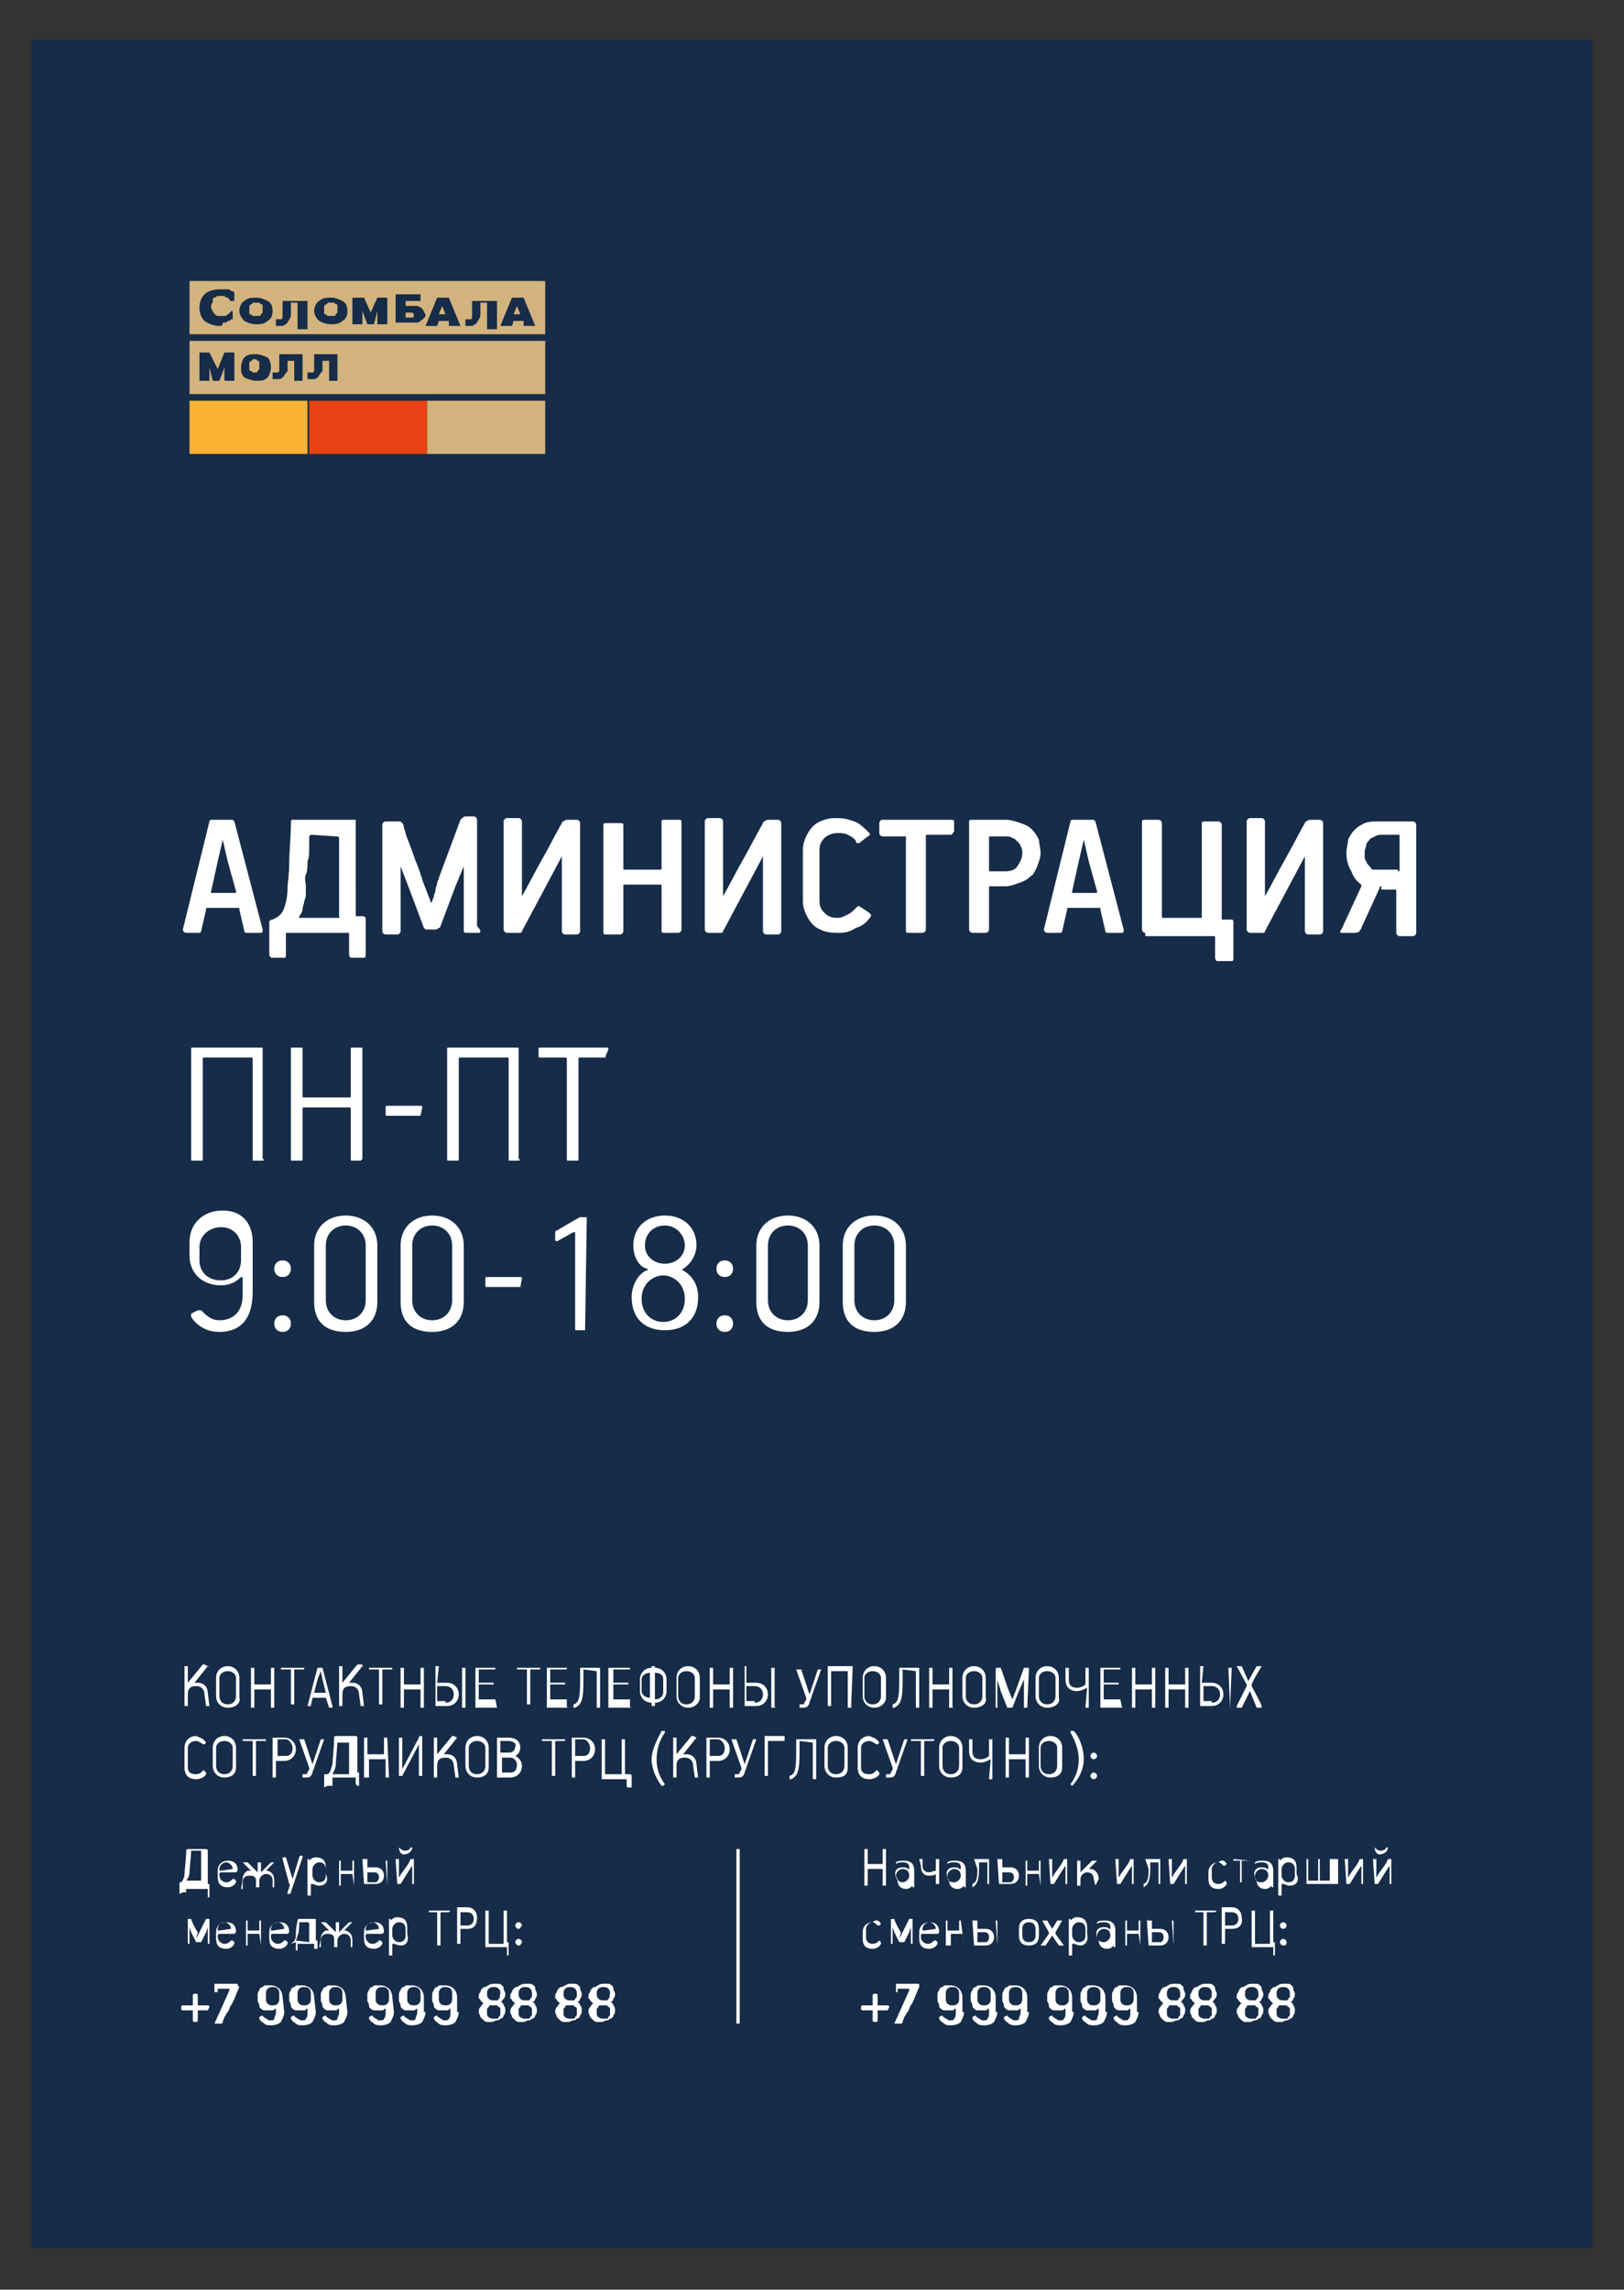 <?xml version="1.0" encoding="UTF-8"?> <!-- Generator: Adobe Illustrator 22.1.0, SVG Export Plug-In . SVG Version: 6.00 Build 0) --> <svg xmlns="http://www.w3.org/2000/svg" xmlns:xlink="http://www.w3.org/1999/xlink" id="Layer_1" x="0px" y="0px" viewBox="0 0 97.7 137.7" style="enable-background:new 0 0 97.7 137.7;" xml:space="preserve"><rect x="0" y="0" width="97.7" height="137.7" fill="#333333" stroke="none"/> <style type="text/css"> .st0{fill:#162C48;} .st1{fill:#FFFFFF;} .st2{fill:#D3B37D;} .st3{fill:#F9B234;} .st4{fill:#E74315;} </style> <g id="_x31_"> <g> <g> <rect x="1.9" y="2.4" class="st0" width="93.9" height="132.8"></rect> </g> <g> <path class="st1" d="M13.7,51.8l-0.3-1.3l0,0l0,0l-0.3,1.3l-0.4,1.8v0.1c0,0,0,0,0.1,0h1.3c0.1,0,0.1,0,0.1-0.1L13.7,51.8z M15.8,55.9V56c0,0.1-0.1,0.1-0.1,0.1h-0.8c-0.1,0-0.2,0-0.2-0.1l-0.3-1.3v-0.1c0,0,0,0-0.1,0h-1.8h-0.1c0,0,0,0,0,0.1L12.1,56 c0,0.1-0.1,0.1-0.2,0.1h-0.7c-0.1,0-0.2-0.1-0.2-0.2l1.6-6.5c0-0.1,0.1-0.1,0.2-0.1h1.1c0.1,0,0.1,0,0.1,0l0.1,0.1L15.8,55.9z"></path> </g> <g> <path class="st1" d="M18.7,50.2C18.6,50.2,18.6,50.2,18.7,50.2c-0.1,0.1-0.1,0.1-0.1,0.1c0,0.2,0,0.4,0,0.7s0,0.6-0.1,0.8 c0,0.3,0,0.6-0.1,0.8s0,0.5,0,0.7c0,0.1,0,0.3,0,0.4c0,0.1,0,0.3-0.1,0.5c0,0.2-0.1,0.3-0.1,0.5c0,0.1-0.1,0.3-0.2,0.4 c0,0,0,0,0,0.1c0,0,0,0,0.1,0h2.2c0,0,0,0,0.1,0s0,0,0-0.1v-4.7c0-0.1-0.1-0.1-0.2-0.1L18.7,50.2L18.7,50.2z M17.2,57.4 c0,0.1,0,0.2-0.1,0.2H17h-0.6c-0.1,0-0.1,0-0.1,0s0-0.1-0.1-0.1v-1.9c0-0.1,0-0.2,0-0.2s0.1-0.1,0.2-0.1l0.2-0.1 c0.2-0.1,0.4-0.3,0.5-0.6s0.2-0.7,0.2-1.2c0-0.3,0.1-0.8,0.1-1.5s0.1-1.5,0.1-2.4c0-0.1,0-0.2,0.1-0.2c0,0,0.1,0,0.2,0h3.4 c0.1,0,0.1,0,0.2,0c0,0,0,0.1,0,0.2V55c0,0,0,0,0,0.1c0,0,0,0,0.1,0h0.3c0.1,0,0.1,0,0.2,0.1c0,0,0,0.1,0,0.2v2 c0,0.1,0,0.2-0.1,0.2h-0.1h-0.6c-0.1,0-0.1,0-0.1,0S21,57.5,21,57.4v-1.2c0-0.1,0-0.1-0.1-0.1h-0.1h-3.5c-0.1,0-0.1,0-0.1,0v0.1 L17.2,57.4L17.2,57.4z"></path> </g> <g> <path class="st1" d="M28.8,56.1h-0.7c-0.1,0-0.2,0-0.2-0.1v-3.9l0,0l0,0l-0.5,1.2l-0.9,2.4c0,0,0,0.1-0.1,0.1 c0,0-0.1,0.1-0.2,0.1h-0.5c-0.1,0-0.1,0-0.1,0l-0.1-0.1l-0.9-2.4l-0.5-1.3l0,0l0,0V56c0,0.1-0.1,0.2-0.2,0.2h-0.7 c-0.1,0-0.2-0.1-0.2-0.2v-6.4c0-0.1,0.1-0.2,0.2-0.2h0.7c0.1,0,0.2,0,0.2,0l0.1,0.1c0,0,0.1,0.1,0.1,0.3c0.1,0.2,0.1,0.4,0.2,0.6 c0.1,0.3,0.2,0.5,0.3,0.8c0.1,0.3,0.2,0.6,0.3,0.8c0.1,0.3,0.2,0.5,0.2,0.6c0.1,0.2,0.1,0.3,0.1,0.3l0.5,1.3c0,0.1,0.1,0.1,0.1,0 s0.1-0.2,0.1-0.3s0.1-0.2,0.1-0.4c0-0.1,0.1-0.3,0.1-0.4c0-0.1,0.1-0.2,0.1-0.3l1.3-3.5c0.1-0.1,0.2-0.2,0.3-0.2h0.5 c0.1,0,0.2,0.1,0.2,0.2v6.4C29,56,28.9,56.1,28.8,56.1"></path> </g> <g> <path class="st1" d="M30.3,49.4c0-0.1,0.1-0.2,0.2-0.2h0.7c0.1,0,0.2,0.1,0.2,0.2v4.5l0,0l0,0c0.4-0.7,0.8-1.5,1.2-2.2 c0.4-0.7,0.8-1.5,1.2-2.2c0-0.1,0.1-0.1,0.1-0.1s0.1-0.1,0.2-0.1h0.6c0.1,0,0.2,0.1,0.2,0.2V56c0,0.1-0.1,0.2-0.2,0.2H34 c-0.1,0-0.2-0.1-0.2-0.2v-4.5l0,0L31.4,56c0,0.1-0.1,0.1-0.1,0.1s-0.1,0-0.2,0h-0.6c-0.1,0-0.2-0.1-0.2-0.2 C30.3,55.9,30.3,49.4,30.3,49.4z"></path> </g> <g> <path class="st1" d="M39.8,49.4c0-0.1,0.1-0.1,0.2-0.1h0.8c0.1,0,0.2,0,0.2,0.1v6.5c0,0.1-0.1,0.2-0.2,0.2H40 c-0.1,0-0.2,0-0.2-0.1v-2.7c0-0.1,0-0.1-0.1-0.1h-2.1c-0.1,0-0.1,0-0.1,0v0.1V56c0,0.1-0.1,0.2-0.2,0.2h-0.8 c-0.1,0-0.2,0-0.2-0.1v-6.5c0-0.1,0.1-0.1,0.2-0.1h0.8c0.1,0,0.2,0,0.2,0.1v2.6c0,0.1,0,0.1,0.1,0.1h2.1c0.1,0,0.1,0,0.1-0.1 V49.4z"></path> </g> <g> <path class="st1" d="M42.4,49.4c0-0.1,0.1-0.2,0.2-0.2h0.7c0.1,0,0.2,0.1,0.2,0.2v4.5l0,0l0,0c0.4-0.7,0.8-1.5,1.2-2.2 c0.4-0.7,0.8-1.5,1.2-2.2c0-0.1,0.1-0.1,0.1-0.1s0.1-0.1,0.2-0.1h0.6c0.1,0,0.2,0.1,0.2,0.2V56c0,0.1-0.1,0.2-0.2,0.2h-0.7 c-0.1,0-0.2-0.1-0.2-0.2v-4.5l0,0L43.5,56c0,0.1-0.1,0.1-0.1,0.1s-0.1,0-0.2,0h-0.6c-0.1,0-0.2-0.1-0.2-0.2 C42.4,55.9,42.4,49.4,42.4,49.4z"></path> </g> <g> <path class="st1" d="M50.5,56.1c-0.3,0-0.6,0-0.9-0.1s-0.5-0.2-0.7-0.4s-0.3-0.4-0.4-0.6c-0.1-0.2-0.2-0.5-0.2-0.8v-3.1 c0-0.3,0.1-0.6,0.2-0.8s0.2-0.4,0.4-0.6c0.2-0.2,0.4-0.3,0.7-0.4c0.3-0.1,0.5-0.1,0.8-0.1c0.4,0,0.7,0.1,1,0.2 c0.3,0.1,0.6,0.4,0.9,0.7c0,0,0.1,0.1,0,0.1c0,0,0,0.1-0.1,0.1l-0.5,0.4h-0.1c-0.1,0-0.1,0-0.1-0.1c-0.1-0.2-0.3-0.3-0.5-0.4 c-0.2-0.1-0.4-0.1-0.6-0.1c-0.3,0-0.6,0.1-0.8,0.3c-0.2,0.2-0.3,0.4-0.3,0.7v3.1c0,0.3,0.1,0.5,0.3,0.7c0.2,0.2,0.4,0.3,0.8,0.3 c0.2,0,0.4-0.1,0.6-0.2c0.2-0.1,0.3-0.2,0.5-0.4l0.1-0.1h0.1l0.6,0.4c0.1,0.1,0.1,0.1,0.1,0.2c-0.2,0.3-0.5,0.6-0.9,0.7 C51.2,56,50.9,56.1,50.5,56.1"></path> </g> <g> <path class="st1" d="M57.2,50.2h-1.4c-0.1,0-0.1,0-0.1,0.1v5.6c0,0.1-0.1,0.2-0.2,0.2h-0.8c-0.1,0-0.2,0-0.2-0.1v-5.6v-0.1h-0.1 h-1.3c-0.1,0-0.2-0.1-0.2-0.2v-0.6c0-0.1,0.1-0.2,0.2-0.2h4.1c0.1,0,0.2,0,0.2,0.1V50C57.3,50.1,57.3,50.2,57.2,50.2"></path> </g> <g> <path class="st1" d="M61.5,51.3c0-0.1,0-0.3-0.1-0.4c0-0.1-0.1-0.2-0.2-0.3s-0.2-0.2-0.3-0.2c-0.1-0.1-0.3-0.1-0.4-0.1h-0.9 c-0.1,0-0.1,0-0.1,0.1v1.9c0,0.1,0,0.1,0.1,0.1h0.9c0.3,0,0.6-0.1,0.7-0.3C61.4,51.8,61.5,51.6,61.5,51.3 M62.6,51.3 c0,0.3-0.1,0.5-0.2,0.8c-0.1,0.2-0.2,0.5-0.4,0.6c-0.2,0.2-0.4,0.3-0.7,0.4c-0.3,0.1-0.5,0.2-0.8,0.2h-0.9c-0.1,0-0.1,0-0.1,0.1 v2.5c0,0.1-0.1,0.2-0.2,0.2h-0.8c-0.1,0-0.2-0.1-0.2-0.2v-6.5c0-0.1,0.1-0.1,0.2-0.1h2c0.3,0,0.6,0.1,0.9,0.2 c0.3,0.1,0.5,0.2,0.7,0.4s0.3,0.4,0.4,0.6C62.5,50.7,62.6,51,62.6,51.3"></path> </g> <g> <path class="st1" d="M65.5,51.8l-0.3-1.3l0,0l0,0l-0.3,1.3l-0.4,1.8v0.1c0,0,0,0,0.1,0h1.3c0.1,0,0.1,0,0.1-0.1L65.5,51.8z M67.6,55.9V56c0,0.1-0.1,0.1-0.1,0.1h-0.8c-0.1,0-0.2,0-0.2-0.1l-0.3-1.3v-0.1c0,0,0,0-0.1,0h-1.8h-0.1c0,0,0,0,0,0.1L63.9,56 c0,0.1-0.1,0.1-0.2,0.1H63c-0.1,0-0.2-0.1-0.2-0.2l1.6-6.5c0-0.1,0.1-0.1,0.2-0.1h1.1c0.1,0,0.1,0,0.1,0l0.1,0.1L67.6,55.9z"></path> </g> <g> <path class="st1" d="M68.9,56.1c-0.1,0-0.2-0.1-0.2-0.2v-6.5c0-0.1,0.1-0.1,0.2-0.1h0.8c0.1,0,0.2,0.1,0.2,0.2v5.6 c0,0.1,0,0.1,0,0.1H70h2.2c0.1,0,0.1,0,0.1-0.1v-5.6c0-0.1,0.1-0.1,0.2-0.1h0.8c0.1,0,0.2,0.1,0.2,0.2v5.6c0,0,0,0,0,0.1 c0,0,0,0,0.1,0H74c0.1,0,0.2,0,0.2,0.1s0,0.1,0,0.2v2c0,0.1,0,0.2-0.1,0.2H74h-0.6c-0.1,0-0.1,0-0.2,0c0,0-0.1-0.1-0.1-0.2v-1.2 c0-0.1,0-0.1-0.1-0.1h-0.1h-4V56.1z"></path> </g> <g> <path class="st1" d="M75,49.4c0-0.1,0.1-0.2,0.2-0.2h0.7c0.1,0,0.2,0.1,0.2,0.2v4.5l0,0l0,0c0.4-0.7,0.8-1.5,1.2-2.2 c0.4-0.7,0.8-1.5,1.2-2.2c0-0.1,0.1-0.1,0.1-0.1s0.1-0.1,0.2-0.1h0.6c0.1,0,0.2,0.1,0.2,0.2V56c0,0.1-0.1,0.2-0.2,0.2h-0.7 c-0.1,0-0.2-0.1-0.2-0.2v-4.5l0,0L76.1,56c0,0.1-0.1,0.1-0.1,0.1s-0.1,0-0.2,0h-0.6c-0.1,0-0.2-0.1-0.2-0.2 C75,55.9,75,49.4,75,49.4z"></path> </g> <g> <path class="st1" d="M84.1,52.4c0.1,0,0.1,0,0.1-0.1v-2c0-0.1,0-0.1-0.1-0.1h-0.9c-0.2,0-0.3,0-0.5,0.1c-0.1,0.1-0.3,0.1-0.3,0.2 c-0.1,0.1-0.2,0.2-0.2,0.3s-0.1,0.3-0.1,0.4c0,0.1,0,0.2,0,0.3s0,0.2,0.1,0.3c0,0.1,0.1,0.2,0.2,0.3s0.1,0.2,0.2,0.2h0.1h0.1h1.3 C84.1,52.3,84.1,52.4,84.1,52.4z M83.1,53.3C83,53.3,83,53.3,83.1,53.3c-0.1,0-0.1,0-0.1,0.1l-1.1,2.4c0,0.1-0.1,0.1-0.1,0.2 c0,0-0.1,0.1-0.3,0.1h-0.7h-0.1c-0.1,0-0.1-0.1,0-0.2l1.2-2.6v-0.1c-0.3-0.2-0.5-0.5-0.6-0.8c-0.2-0.3-0.3-0.7-0.3-1.1 c0-0.3,0.1-0.6,0.1-0.8c0.1-0.2,0.2-0.4,0.4-0.6c0.2-0.2,0.4-0.3,0.6-0.4c0.3-0.1,0.5-0.1,0.8-0.1H85c0.1,0,0.2,0.1,0.2,0.2v6.5 c0,0.1-0.1,0.2-0.2,0.2h-0.8c-0.1,0-0.2-0.1-0.2-0.2v-2.5c0-0.1,0-0.1-0.1-0.1h-0.8V53.3z"></path> </g> <g> <path class="st1" d="M12.5,120.9h-0.6l0,0v0.6c0,0,0,0.1-0.1,0.1h-0.1c0,0-0.1,0-0.1-0.1v-0.6l0,0H11c0,0-0.1,0-0.1-0.1v-0.1 c0,0,0-0.1,0.1-0.1h0.6l0,0V120c0,0,0-0.1,0.1-0.1h0.1c0,0,0.1,0,0.1,0.1v0.6l0,0h0.6c0,0,0.1,0,0.1,0.1L12.5,120.9L12.5,120.9"></path> </g> <g> <path class="st1" d="M14.4,119.5C14.4,119.6,14.4,119.6,14.4,119.5c-0.2,0.4-0.3,0.8-0.5,1.1c-0.1,0.1-0.1,0.3-0.2,0.4 c-0.1,0.1-0.1,0.2-0.2,0.3c0,0.1-0.1,0.2-0.1,0.3c0,0.1-0.1,0.1-0.1,0.1s0,0-0.1,0h-0.3l0,0l0,0l0.9-2c0,0,0,0,0-0.1 c0,0,0,0-0.1,0h-0.6l0,0l0,0v0.2l0,0h-0.2l0,0v-0.5l0,0h1.3c0.1,0,0.1,0,0.1,0.1L14.4,119.5L14.4,119.5"></path> </g> <g> <path class="st1" d="M16.8,119.9c0-0.1,0-0.2-0.1-0.3c-0.1-0.1-0.2-0.1-0.3-0.1s-0.2,0-0.3,0.1c-0.1,0.1-0.1,0.2-0.1,0.3v0.3 c0,0.1,0,0.2,0.1,0.3c0.1,0.1,0.2,0.1,0.3,0.1s0.2,0,0.3-0.1s0.1-0.2,0.1-0.3V119.9z M17.1,121c0,0.2-0.1,0.4-0.2,0.6 c-0.1,0.1-0.3,0.2-0.6,0.2c-0.1,0-0.3,0-0.4-0.1c-0.1-0.1-0.2-0.1-0.3-0.3v-0.1l0.2-0.1l0,0l0,0c0,0.1,0.1,0.1,0.2,0.2 c0.1,0,0.1,0.1,0.2,0.1c0.2,0,0.3,0,0.3-0.1s0.1-0.2,0.1-0.4v-0.2l0,0l0,0c-0.1,0-0.1,0.1-0.2,0.1c-0.1,0-0.1,0-0.2,0 c-0.1,0-0.2,0-0.3,0s-0.2-0.1-0.2-0.1c-0.1-0.1-0.1-0.1-0.1-0.2s-0.1-0.2-0.1-0.3V120c0-0.1,0-0.2,0.1-0.3c0-0.1,0.1-0.2,0.2-0.2 c0.1-0.1,0.1-0.1,0.2-0.1c0.1,0,0.2,0,0.3,0c0.2,0,0.4,0.1,0.5,0.2s0.2,0.3,0.2,0.5L17.1,121L17.1,121z"></path> </g> <g> <path class="st1" d="M18.7,119.9c0-0.1,0-0.2-0.1-0.3c-0.1-0.1-0.2-0.1-0.3-0.1s-0.2,0-0.3,0.1s-0.1,0.2-0.1,0.3v0.3 c0,0.1,0,0.2,0.1,0.3c0.1,0.1,0.2,0.1,0.3,0.1s0.2,0,0.3-0.1s0.1-0.2,0.1-0.3V119.9z M19,121c0,0.2-0.1,0.4-0.2,0.6 c-0.1,0.1-0.3,0.2-0.6,0.2c-0.1,0-0.3,0-0.4-0.1c-0.1-0.1-0.2-0.1-0.3-0.3v-0.1l0.2-0.1l0,0l0,0c0,0.1,0.1,0.1,0.2,0.2 c0.1,0,0.1,0.1,0.2,0.1c0.2,0,0.3,0,0.3-0.1c0.1-0.1,0.1-0.2,0.1-0.4v-0.2l0,0l0,0c-0.1,0-0.1,0.1-0.2,0.1c-0.1,0-0.1,0-0.2,0 c-0.1,0-0.2,0-0.3,0s-0.2-0.1-0.2-0.1c-0.1-0.1-0.1-0.1-0.1-0.2s-0.1-0.2-0.1-0.3V120c0-0.1,0-0.2,0.1-0.3c0-0.1,0.1-0.2,0.2-0.2 c0.1-0.1,0.1-0.1,0.2-0.1c0.1,0,0.2,0,0.3,0c0.2,0,0.4,0.1,0.5,0.2s0.2,0.3,0.2,0.5L19,121L19,121z"></path> </g> <g> <path class="st1" d="M20.6,119.9c0-0.1,0-0.2-0.1-0.3c-0.1-0.1-0.2-0.1-0.3-0.1s-0.2,0-0.3,0.1s-0.1,0.2-0.1,0.3v0.3 c0,0.1,0,0.2,0.1,0.3c0.1,0.1,0.2,0.1,0.3,0.1s0.2,0,0.3-0.1s0.1-0.2,0.1-0.3V119.9z M20.9,121c0,0.2-0.1,0.4-0.2,0.6 c-0.1,0.1-0.3,0.2-0.6,0.2c-0.1,0-0.3,0-0.4-0.1c-0.1-0.1-0.2-0.1-0.3-0.3v-0.1l0.2-0.1l0,0l0,0c0,0.1,0.1,0.1,0.2,0.2 c0.1,0,0.1,0.1,0.2,0.1c0.2,0,0.3,0,0.3-0.1s0.1-0.2,0.1-0.4v-0.2l0,0l0,0c-0.1,0-0.1,0.1-0.2,0.1c-0.1,0-0.1,0-0.2,0 c-0.1,0-0.2,0-0.3,0s-0.2-0.1-0.2-0.1c-0.1-0.1-0.1-0.1-0.1-0.2s-0.1-0.2-0.1-0.3V120c0-0.1,0-0.2,0.1-0.3c0-0.1,0.1-0.2,0.2-0.2 c0.1-0.1,0.1-0.1,0.2-0.1c0.1,0,0.2,0,0.3,0c0.2,0,0.4,0.1,0.5,0.2s0.2,0.3,0.2,0.5L20.9,121L20.9,121z"></path> </g> <g> <path class="st1" d="M23.4,119.9c0-0.1,0-0.2-0.1-0.3c-0.1-0.1-0.2-0.1-0.3-0.1c-0.1,0-0.2,0-0.3,0.1s-0.1,0.2-0.1,0.3v0.3 c0,0.1,0,0.2,0.1,0.3c0.1,0.1,0.2,0.1,0.3,0.1s0.2,0,0.3-0.1c0.1-0.1,0.1-0.2,0.1-0.3V119.9z M23.7,121c0,0.2-0.1,0.4-0.2,0.6 c-0.1,0.1-0.3,0.2-0.6,0.2c-0.1,0-0.3,0-0.4-0.1c-0.1-0.1-0.2-0.1-0.3-0.3v-0.1l0.2-0.1l0,0l0,0c0,0.1,0.1,0.1,0.2,0.2 c0.1,0,0.1,0.1,0.2,0.1c0.2,0,0.3,0,0.3-0.1c0.1-0.1,0.1-0.2,0.1-0.4v-0.2l0,0l0,0c-0.1,0-0.1,0.1-0.2,0.1s-0.1,0-0.2,0 c-0.1,0-0.2,0-0.3,0s-0.2-0.1-0.2-0.1c-0.1-0.1-0.1-0.1-0.1-0.2s-0.1-0.2-0.1-0.3V120c0-0.1,0-0.2,0.1-0.3c0-0.1,0.1-0.2,0.2-0.2 c0.1-0.1,0.1-0.1,0.2-0.1c0.1,0,0.2,0,0.3,0c0.2,0,0.4,0.1,0.5,0.2s0.2,0.3,0.2,0.5L23.7,121L23.7,121z"></path> </g> <g> <path class="st1" d="M25.3,119.9c0-0.1,0-0.2-0.1-0.3c-0.1-0.1-0.2-0.1-0.3-0.1c-0.1,0-0.2,0-0.3,0.1s-0.1,0.2-0.1,0.3v0.3 c0,0.1,0,0.2,0.1,0.3c0.1,0.1,0.2,0.1,0.3,0.1c0.1,0,0.2,0,0.3-0.1c0.1-0.1,0.1-0.2,0.1-0.3V119.9z M25.6,121 c0,0.2-0.1,0.4-0.2,0.6c-0.1,0.1-0.3,0.2-0.6,0.2c-0.1,0-0.3,0-0.4-0.1s-0.2-0.1-0.3-0.3v-0.1l0.2-0.1l0,0l0,0 c0,0.1,0.1,0.1,0.2,0.2c0.1,0,0.1,0.1,0.2,0.1c0.2,0,0.3,0,0.3-0.1s0.1-0.2,0.1-0.4v-0.2l0,0l0,0c-0.1,0-0.1,0.1-0.2,0.1 s-0.1,0-0.2,0s-0.2,0-0.3,0c-0.1,0-0.2-0.1-0.2-0.1c-0.1-0.1-0.1-0.1-0.1-0.2s-0.1-0.2-0.1-0.3V120c0-0.1,0-0.2,0.1-0.3 c0-0.1,0.1-0.2,0.2-0.2c0.1-0.1,0.1-0.1,0.2-0.1s0.2,0,0.3,0c0.2,0,0.4,0.1,0.5,0.2s0.2,0.3,0.2,0.5v0.9L25.6,121L25.6,121z"></path> </g> <g> <path class="st1" d="M27.2,119.9c0-0.1,0-0.2-0.1-0.3c-0.1-0.1-0.2-0.1-0.3-0.1c-0.1,0-0.2,0-0.3,0.1s-0.1,0.2-0.1,0.3v0.3 c0,0.1,0,0.2,0.1,0.3c0.1,0.1,0.2,0.1,0.3,0.1c0.1,0,0.2,0,0.3-0.1c0.1-0.1,0.1-0.2,0.1-0.3V119.9z M27.6,121 c0,0.2-0.1,0.4-0.2,0.6c-0.1,0.1-0.3,0.2-0.6,0.2c-0.1,0-0.3,0-0.4-0.1s-0.2-0.1-0.3-0.3v-0.1l0.2-0.1l0,0l0,0 c0,0.1,0.1,0.1,0.2,0.2c0.1,0,0.1,0.1,0.2,0.1c0.2,0,0.3,0,0.3-0.1c0.1-0.1,0.1-0.2,0.1-0.4v-0.2l0,0l0,0c-0.1,0-0.1,0.1-0.2,0.1 s-0.1,0-0.2,0s-0.2,0-0.3,0c-0.1,0-0.2-0.1-0.2-0.1c-0.1-0.1-0.1-0.1-0.1-0.2s-0.1-0.2-0.1-0.3V120c0-0.1,0-0.2,0.1-0.3 c0-0.1,0.1-0.2,0.2-0.2c0.1-0.1,0.1-0.1,0.2-0.1s0.2,0,0.3,0c0.2,0,0.4,0.1,0.5,0.2s0.2,0.3,0.2,0.5v0.9L27.6,121L27.6,121z"></path> </g> <g> <path class="st1" d="M30.1,119.9c0-0.1,0-0.2-0.1-0.3c-0.1-0.1-0.2-0.1-0.3-0.1c-0.1,0-0.2,0-0.3,0.1c-0.1,0.1-0.1,0.2-0.1,0.3 c0,0.1,0,0.2,0.1,0.3c0.1,0.1,0.2,0.1,0.3,0.1c0.1,0,0.1,0,0.2,0c0,0,0.1,0,0.1-0.1l0.1-0.1C30,120,30.1,120,30.1,119.9 M29.7,120.6c-0.1,0-0.1,0-0.2,0s-0.1,0.1-0.1,0.1l-0.1,0.1c0,0.1,0,0.1,0,0.2s0,0.3,0.1,0.3c0.1,0.1,0.2,0.1,0.3,0.1 c0.1,0,0.1,0,0.2,0s0.1-0.1,0.1-0.1l0.1-0.1c0-0.1,0-0.1,0-0.2s0-0.1,0-0.2s-0.1-0.1-0.1-0.1l-0.1-0.1 C29.8,120.6,29.7,120.6,29.7,120.6 M29.7,119.3c0.1,0,0.2,0,0.3,0c0.1,0,0.2,0.1,0.2,0.1c0.1,0.1,0.1,0.1,0.1,0.2 s0.1,0.2,0.1,0.3c0,0.1,0,0.2-0.1,0.3s-0.1,0.2-0.2,0.2l0,0c0.1,0,0.2,0.1,0.2,0.2c0.1,0.1,0.1,0.2,0.1,0.3c0,0.1,0,0.2-0.1,0.3 c0,0.1-0.1,0.2-0.2,0.2c-0.1,0.1-0.1,0.1-0.2,0.1s-0.2,0.1-0.3,0.1c-0.1,0-0.2,0-0.3,0c-0.1,0-0.2-0.1-0.2-0.1 c-0.1-0.1-0.1-0.1-0.2-0.2c0-0.1-0.1-0.2-0.1-0.3c0-0.1,0-0.2,0.1-0.3c0.1-0.1,0.1-0.2,0.2-0.2l0,0l0,0l-0.1-0.1l-0.1-0.1 c0,0,0-0.1-0.1-0.1c0-0.1,0-0.1,0-0.1c0-0.1,0-0.2,0.1-0.3c0-0.1,0.1-0.2,0.1-0.2c0.1-0.1,0.1-0.1,0.2-0.1 C29.5,119.3,29.6,119.3,29.7,119.3"></path> </g> <g> <path class="st1" d="M32,119.9c0-0.1,0-0.2-0.1-0.3c-0.1-0.1-0.2-0.1-0.3-0.1c-0.1,0-0.2,0-0.3,0.1c-0.1,0.1-0.1,0.2-0.1,0.3 c0,0.1,0,0.2,0.1,0.3c0.1,0.1,0.2,0.1,0.3,0.1c0.1,0,0.1,0,0.2,0c0,0,0.1,0,0.1-0.1l0.1-0.1C32,120,32,120,32,119.9 M31.6,120.6 c-0.1,0-0.1,0-0.2,0s-0.1,0.1-0.1,0.1l-0.1,0.1c0,0.1,0,0.1,0,0.2s0,0.3,0.1,0.3c0.1,0.1,0.2,0.1,0.3,0.1c0.1,0,0.1,0,0.2,0 s0.1-0.1,0.1-0.1l0.1-0.1c0-0.1,0-0.1,0-0.2s0-0.1,0-0.2s-0.1-0.1-0.1-0.1l-0.1-0.1C31.7,120.6,31.6,120.6,31.6,120.6 M31.6,119.3c0.1,0,0.2,0,0.3,0c0.1,0,0.2,0.1,0.2,0.1c0.1,0.1,0.1,0.1,0.1,0.2s0.1,0.2,0.1,0.3c0,0.1,0,0.2-0.1,0.3 c0,0.1-0.1,0.2-0.2,0.2l0,0c0.1,0,0.2,0.1,0.2,0.2c0.1,0.1,0.1,0.2,0.1,0.3c0,0.1,0,0.2-0.1,0.3c0,0.1-0.1,0.2-0.2,0.2 c-0.1,0.1-0.1,0.1-0.2,0.1s-0.2,0.1-0.3,0.1c-0.1,0-0.2,0-0.3,0c-0.1,0-0.2-0.1-0.2-0.1c-0.1-0.1-0.1-0.1-0.2-0.2 c0-0.1-0.1-0.2-0.1-0.3c0-0.1,0-0.2,0.1-0.3c0.1-0.1,0.1-0.2,0.2-0.2l0,0l0,0l-0.1-0.1l-0.1-0.1c0,0,0-0.1-0.1-0.1 c0-0.1,0-0.1,0-0.1c0-0.1,0-0.2,0.1-0.3c0-0.1,0.1-0.2,0.1-0.2c0.1-0.1,0.1-0.1,0.2-0.1C31.4,119.3,31.5,119.3,31.6,119.3"></path> </g> <g> <path class="st1" d="M34.7,119.9c0-0.1,0-0.2-0.1-0.3c-0.1-0.1-0.2-0.1-0.3-0.1c-0.1,0-0.2,0-0.3,0.1c-0.1,0.1-0.1,0.2-0.1,0.3 c0,0.1,0,0.2,0.1,0.3c0.1,0.1,0.2,0.1,0.3,0.1c0.1,0,0.1,0,0.2,0c0,0,0.1,0,0.1-0.1l0.1-0.1C34.7,120,34.7,120,34.7,119.9 M34.3,120.6c-0.1,0-0.1,0-0.2,0s-0.1,0.1-0.1,0.1l-0.1,0.1c0,0.1,0,0.1,0,0.2s0,0.3,0.1,0.3c0.1,0.1,0.2,0.1,0.3,0.1 c0.1,0,0.1,0,0.2,0s0.1-0.1,0.1-0.1l0.1-0.1c0-0.1,0-0.1,0-0.2s0-0.1,0-0.2s-0.1-0.1-0.1-0.1l-0.1-0.1 C34.5,120.6,34.4,120.6,34.3,120.6 M34.3,119.3c0.1,0,0.2,0,0.3,0c0.1,0,0.2,0.1,0.2,0.1c0.1,0.1,0.1,0.1,0.1,0.2 s0.1,0.2,0.1,0.3c0,0.1,0,0.2-0.1,0.3c0,0.1-0.1,0.2-0.2,0.2l0,0c0.1,0,0.2,0.1,0.2,0.2c0.1,0.1,0.1,0.2,0.1,0.3 c0,0.1,0,0.2-0.1,0.3c0,0.1-0.1,0.2-0.2,0.2c-0.1,0.1-0.1,0.1-0.2,0.1s-0.2,0.1-0.3,0.1c-0.1,0-0.2,0-0.3,0 c-0.1,0-0.2-0.1-0.2-0.1c-0.1-0.1-0.1-0.1-0.2-0.2c0-0.1-0.1-0.2-0.1-0.3c0-0.1,0-0.2,0.1-0.3c0.1-0.1,0.1-0.2,0.2-0.2l0,0l0,0 l-0.1-0.1l-0.1-0.1c0,0,0-0.1-0.1-0.1c0-0.1,0-0.1,0-0.1c0-0.1,0-0.2,0.1-0.3c0-0.1,0.1-0.2,0.1-0.2c0.1-0.1,0.1-0.1,0.2-0.1 C34.2,119.3,34.2,119.3,34.3,119.3"></path> </g> <g> <path class="st1" d="M36.7,119.9c0-0.1,0-0.2-0.1-0.3c-0.1-0.1-0.2-0.1-0.3-0.1c-0.1,0-0.2,0-0.3,0.1c-0.1,0.1-0.1,0.2-0.1,0.3 c0,0.1,0,0.2,0.1,0.3c0.1,0.1,0.2,0.1,0.3,0.1c0.1,0,0.1,0,0.2,0c0,0,0.1,0,0.1-0.1l0.1-0.1C36.6,120,36.7,120,36.7,119.9 M36.3,120.6c-0.1,0-0.1,0-0.2,0s-0.1,0.1-0.1,0.1l-0.1,0.1c0,0.1,0,0.1,0,0.2s0,0.3,0.1,0.3c0.1,0.1,0.2,0.1,0.3,0.1 c0.1,0,0.1,0,0.2,0s0.1-0.1,0.1-0.1l0.1-0.1c0-0.1,0-0.1,0-0.2s0-0.1,0-0.2s-0.1-0.1-0.1-0.1l-0.1-0.1 C36.4,120.6,36.3,120.6,36.3,120.6 M36.3,119.3c0.1,0,0.2,0,0.3,0c0.1,0,0.2,0.1,0.2,0.1c0.1,0.1,0.1,0.1,0.1,0.2 s0.1,0.2,0.1,0.3c0,0.1,0,0.2-0.1,0.3c0,0.1-0.1,0.2-0.2,0.2l0,0c0.1,0,0.2,0.1,0.2,0.2c0.1,0.1,0.1,0.2,0.1,0.3 c0,0.1,0,0.2-0.1,0.3c0,0.1-0.1,0.2-0.2,0.2c-0.1,0.1-0.1,0.1-0.2,0.1s-0.2,0.1-0.3,0.1c-0.1,0-0.2,0-0.3,0 c-0.1,0-0.2-0.1-0.2-0.1c-0.1-0.1-0.1-0.1-0.2-0.2c0-0.1-0.1-0.2-0.1-0.3c0-0.1,0-0.2,0.1-0.3c0.1-0.1,0.1-0.2,0.2-0.2l0,0l0,0 l-0.1-0.1l-0.1-0.1c0,0,0-0.1-0.1-0.1c0-0.1,0-0.1,0-0.1c0-0.1,0-0.2,0.1-0.3c0-0.1,0.1-0.2,0.1-0.2c0.1-0.1,0.1-0.1,0.2-0.1 C36.1,119.3,36.2,119.3,36.3,119.3"></path> </g> <g> <path class="st1" d="M11.5,111.3C11.5,111.3,11.5,111.4,11.5,111.3c0,0.3-0.1,1.1-0.1,1.3c0,0.2-0.1,0.4-0.2,0.5l0,0h0.9l0,0 v-1.8l0,0H11.5z M11,113.8C11,113.9,11,113.9,11,113.8l-0.2,0.1l0,0v-0.6c0-0.1,0-0.1,0-0.1h0.1c0.1-0.1,0.2-0.3,0.2-0.5 s0.1-0.9,0.1-1.4c0,0,0-0.1,0.1-0.1h1.1c0,0,0.1,0,0.1,0.1v2l0,0h0.1c0,0,0,0,0,0.1v0.6c0,0.1,0,0.1,0,0.1h-0.1c0,0,0,0,0-0.1 v-0.4l0,0h-1.3l0,0v0.2H11z"></path> </g> <g> <path class="st1" d="M14,112.4c0-0.2-0.2-0.4-0.4-0.4s-0.4,0.2-0.4,0.4v0.1c0,0,0,0,0.1,0L14,112.4L14,112.4L14,112.4z M14.2,112.6h-0.9c0,0-0.1,0-0.1,0.1v0.1c0,0.2,0.2,0.4,0.4,0.4s0.3-0.1,0.4-0.2c0,0,0,0,0.1,0l0.1,0.1c0,0,0,0,0,0.1 c-0.1,0.2-0.3,0.3-0.5,0.3c-0.4,0-0.6-0.2-0.6-0.6v-0.4c0-0.4,0.3-0.6,0.6-0.6c0.4,0,0.6,0.2,0.6,0.6L14.2,112.6L14.2,112.6"></path> </g> <g> <path class="st1" d="M14.6,113c0-0.2,0.1-0.4,0.3-0.5c0,0,0.1,0,0.2,0l0,0c-0.2-0.2-0.3-0.3-0.5-0.5l0,0l0,0h0.2c0,0,0,0,0.1,0 c0.2,0.2,0.4,0.4,0.6,0.6l0,0V112l0,0h0.2l0,0v0.6l0,0l0.6-0.6l0,0h0.2l0,0l0,0l-0.5,0.5l0,0h0.1c0.3,0.1,0.4,0.3,0.4,0.6v0.4 l0,0h-0.1l0,0v-0.4c0-0.2-0.1-0.4-0.4-0.4c-0.2,0-0.4,0.2-0.4,0.4v0.4l0,0h-0.2l0,0v-0.4c0-0.2-0.1-0.3-0.4-0.3 c-0.3,0-0.4,0.2-0.4,0.4v0.4l0,0h-0.1l0,0L14.6,113z"></path> </g> <g> <path class="st1" d="M17.4,113.3l-0.4-1.5v-0.1h0.1h0.1l0.4,1.3l0,0l0.4-1.3c0,0,0-0.1,0.1-0.1h0.1c0,0,0,0,0,0.1l-0.7,2.1 c0,0,0,0.1-0.1,0.1h-0.1c0,0,0,0,0-0.1l0.2-0.6C17.5,113.4,17.5,113.4,17.4,113.3L17.4,113.3C17.4,113.4,17.4,113.4,17.4,113.3"></path> </g> <g> <path class="st1" d="M19.6,112.4c0-0.2-0.1-0.4-0.4-0.4c-0.2,0-0.4,0.2-0.4,0.4v0.4c0,0.2,0.2,0.4,0.4,0.4c0.3,0,0.4-0.2,0.4-0.4 V112.4z M19.2,113.4c-0.2,0-0.3-0.1-0.4-0.1h-0.1v0.7l0,0h-0.2l0,0v-2.2l0,0h0.1l0,0v0.1l0,0c0.1-0.1,0.2-0.2,0.4-0.2 c0.4,0,0.6,0.2,0.6,0.6v0.4C19.8,113.1,19.6,113.4,19.2,113.4"></path> </g> <g> <path class="st1" d="M21.3,113.4L21.3,113.4L21.3,113.4l-0.1-0.7l0,0h-0.7l0,0v0.7l0,0h-0.1l0,0v-1.5l0,0h0.1l0,0v0.6l0,0h0.7 l0,0v-0.6l0,0h0.1l0,0V113.4C21.4,113.4,21.3,113.4,21.3,113.4"></path> </g> <g> <path class="st1" d="M23.3,113.4L23.3,113.4L23.3,113.4l-0.1-1.5l0,0h0.1l0,0V113.4C23.4,113.4,23.4,113.4,23.3,113.4 M22.8,112.9c0-0.2-0.1-0.3-0.3-0.3h-0.4l0,0v0.6l0,0h0.5C22.7,113.2,22.8,113,22.8,112.9 M21.8,111.8L21.8,111.8H22h0.1v0.5l0,0 h0.5c0.3,0,0.5,0.2,0.5,0.5s-0.2,0.5-0.5,0.5h-0.7l0,0L21.8,111.8L21.8,111.8z"></path> </g> <g> <path class="st1" d="M24,111.1L24,111.1C24.1,111.1,24.1,111.1,24,111.1c0.1,0.1,0.2,0.2,0.4,0.2c0.1,0,0.3-0.1,0.3-0.2l0,0h0.1 l0,0c0,0.2-0.2,0.4-0.4,0.4C24.2,111.6,24,111.4,24,111.1L24,111.1 M23.8,111.8L23.8,111.8H24l0,0v1.1l0,0l0,0l0,0 c0.1-0.1,0.1-0.2,0.2-0.3c0.2-0.3,0.4-0.5,0.5-0.8c0,0,0,0,0.1,0h0.1l0,0v1.5l0,0h-0.1l0,0v-1.1l0,0l0,0l0,0l-0.2,0.3l-0.5,0.8 c0,0,0,0-0.1,0h-0.1l0,0L23.8,111.8L23.8,111.8z"></path> </g> <g> <path class="st1" d="M11.8,116.6l0.2-0.4l0.4-0.8c0,0,0,0,0.1,0h0.1l0,0v1.5l0,0h-0.1l0,0v-1l0,0l-0.1,0.3l-0.3,0.6 c0,0,0,0-0.1,0h-0.1c0,0,0,0-0.1,0l-0.3-0.6l-0.1-0.3l0,0v1l0,0h-0.1l0,0v-1.5l0,0h0.1h0.1c0,0.1,0.3,0.7,0.4,0.8L11.8,116.6 L11.8,116.6"></path> </g> <g> <path class="st1" d="M13.9,116c0-0.2-0.2-0.4-0.4-0.4s-0.4,0.2-0.4,0.4v0.1c0,0,0,0,0.1,0L13.9,116 C13.9,116.1,13.9,116.1,13.9,116L13.9,116z M14.1,116.3h-0.9c0,0-0.1,0-0.1,0.1v0.1c0,0.2,0.2,0.4,0.4,0.4s0.3-0.1,0.4-0.2 c0,0,0,0,0.1,0l0.1,0.1c0,0,0,0,0,0.1c-0.1,0.2-0.3,0.3-0.5,0.3c-0.4,0-0.6-0.2-0.6-0.6v-0.4c0-0.4,0.3-0.6,0.6-0.6 c0.4,0,0.6,0.2,0.6,0.6L14.1,116.3C14.1,116.2,14.1,116.3,14.1,116.3"></path> </g> <g> <path class="st1" d="M15.7,117L15.7,117L15.7,117l-0.1-0.7l0,0h-0.7l0,0v0.7l0,0h-0.1l0,0v-1.5l0,0h0.1l0,0v0.6l0,0h0.7l0,0v-0.6 l0,0h0.1l0,0V117L15.7,117"></path> </g> <g> <path class="st1" d="M17.1,116c0-0.2-0.2-0.4-0.4-0.4s-0.4,0.2-0.4,0.4v0.1c0,0,0,0,0.1,0L17.1,116 C17.1,116.1,17.1,116.1,17.1,116L17.1,116z M17.3,116.3h-0.9c0,0-0.1,0-0.1,0.1v0.1c0,0.2,0.2,0.4,0.4,0.4s0.3-0.1,0.4-0.2 c0,0,0,0,0.1,0l0.1,0.1c0,0,0,0,0,0.1c-0.1,0.2-0.3,0.3-0.5,0.3c-0.4,0-0.6-0.2-0.6-0.6v-0.4c0-0.4,0.3-0.6,0.6-0.6 c0.4,0,0.6,0.2,0.6,0.6L17.3,116.3C17.3,116.2,17.3,116.3,17.3,116.3"></path> </g> <g> <path class="st1" d="M18.6,116.8v-1.1c0,0,0-0.1-0.1-0.1H18l0,0c0,0.3,0,0.6-0.1,0.8c0,0.1-0.1,0.3-0.1,0.3l0,0l0,0L18.6,116.8 L18.6,116.8 M17.6,116.8c0.1,0,0.2-0.2,0.2-0.4c0-0.3,0-0.4,0.1-0.9c0,0,0-0.1,0.1-0.1h0.9H19v1.3l0,0h0.1l0,0v0.5l0,0h-0.2l0,0 v-0.3l0,0h-1l0,0v0.3v0.1h-0.1c0,0,0,0,0-0.1v-0.4C17.5,116.9,17.5,116.9,17.6,116.8L17.6,116.8z"></path> </g> <g> <path class="st1" d="M19.3,116.6c0-0.2,0.1-0.4,0.3-0.5c0,0,0.1,0,0.2,0l0,0c-0.2-0.2-0.3-0.3-0.5-0.5l0,0l0,0h0.2c0,0,0,0,0.1,0 c0.2,0.2,0.4,0.4,0.6,0.6l0,0v-0.6l0,0h0.2l0,0v0.6l0,0l0.6-0.6l0,0h0.2l0,0l0,0l-0.5,0.5l0,0h0.1c0.3,0.1,0.4,0.3,0.4,0.6v0.4 l0,0h-0.1l0,0v-0.4c0-0.2-0.1-0.4-0.4-0.4c-0.2,0-0.4,0.2-0.4,0.4v0.4l0,0h-0.2l0,0v-0.5c0-0.2-0.1-0.3-0.4-0.3 c-0.3,0-0.4,0.2-0.4,0.4v0.4l0,0h-0.1l0,0L19.3,116.6z"></path> </g> <g> <path class="st1" d="M22.8,116c0-0.2-0.2-0.4-0.4-0.4S22,115.8,22,116v0.1c0,0,0,0,0.1,0L22.8,116 C22.8,116.1,22.8,116.1,22.8,116L22.8,116z M23,116.3h-0.9c0,0-0.1,0-0.1,0.1v0.1c0,0.2,0.2,0.4,0.4,0.4s0.3-0.1,0.4-0.2 c0,0,0,0,0.1,0l0.1,0.1c0,0,0,0,0,0.1c-0.1,0.2-0.3,0.3-0.5,0.3c-0.4,0-0.6-0.2-0.6-0.6v-0.4c0-0.4,0.3-0.6,0.6-0.6 c0.4,0,0.6,0.2,0.6,0.6L23,116.3C23,116.2,23,116.3,23,116.3"></path> </g> <g> <path class="st1" d="M24.4,116c0-0.2-0.1-0.4-0.4-0.4c-0.2,0-0.4,0.2-0.4,0.4v0.4c0,0.2,0.2,0.4,0.4,0.4c0.3,0,0.4-0.2,0.4-0.4 V116z M24.1,117c-0.2,0-0.3-0.1-0.4-0.1h-0.1v0.7l0,0h-0.2l0,0v-2.2l0,0h0.1l0,0v0.1l0,0c0.1-0.1,0.2-0.2,0.4-0.2 c0.4,0,0.6,0.2,0.6,0.6v0.4C24.6,116.7,24.5,117,24.1,117"></path> </g> <g> <path class="st1" d="M27,115h-0.5l0,0v2l0,0h-0.2l0,0v-2l0,0h-0.5l0,0v-0.1l0,0h1.3l0,0L27,115C27.1,115,27.1,115,27,115"></path> </g> <g> <path class="st1" d="M27.7,115C27.6,115,27.6,115,27.7,115v0.8l0,0h0.4c0.3,0,0.4-0.2,0.4-0.4c0-0.2-0.1-0.4-0.4-0.4H27.7z M28.1,116h-0.4l0,0v0.9l0,0h-0.2l0,0v-2.2l0,0h0.6c0.4,0,0.6,0.3,0.6,0.6C28.7,115.8,28.5,116,28.1,116"></path> </g> <g> <path class="st1" d="M30.5,116.8L30.5,116.8L30.5,116.8c0.1,0,0.1,0,0.1,0.1v0.6v0.1h-0.1c0,0,0,0,0-0.1v-0.4l0,0h-1.3l0,0v-2.2 l0,0h0.2l0,0v2l0,0h0.9l0,0v-2l0,0h0.2l0,0C30.5,114.9,30.5,116.8,30.5,116.8z"></path> </g> <g> <path class="st1" d="M31.2,117c-0.1,0-0.2-0.1-0.2-0.2s0.1-0.2,0.2-0.2s0.2,0.1,0.2,0.2C31.3,117,31.3,117,31.2,117 M31.2,116 c-0.1,0-0.2-0.1-0.2-0.2s0.1-0.2,0.2-0.2s0.2,0.1,0.2,0.2C31.3,115.9,31.3,116,31.2,116"></path> </g> <g> <path class="st1" d="M53.4,120.9h-0.6l0,0v0.6c0,0,0,0.1-0.1,0.1h-0.1c0,0-0.1,0-0.1-0.1v-0.6l0,0h-0.6c0,0-0.1,0-0.1-0.1v-0.1 c0,0,0-0.1,0.1-0.1h0.6l0,0V120c0,0,0-0.1,0.1-0.1h0.1c0,0,0.1,0,0.1,0.1v0.6l0,0h0.6c0,0,0.1,0,0.1,0.1L53.4,120.9L53.4,120.9"></path> </g> <g> <path class="st1" d="M55.3,119.5C55.3,119.6,55.3,119.6,55.3,119.5c-0.2,0.4-0.3,0.8-0.5,1.1c-0.1,0.1-0.1,0.3-0.2,0.4 s-0.1,0.2-0.2,0.3c0,0.1-0.1,0.2-0.1,0.3c0,0.1-0.1,0.1-0.1,0.1s0,0-0.1,0h-0.3l0,0l0,0l0.9-2c0,0,0,0,0-0.1c0,0,0,0-0.1,0H54 l0,0l0,0v0.2l0,0h-0.1l0,0v-0.5l0,0h1.3c0.1,0,0.1,0,0.1,0.1V119.5L55.3,119.5"></path> </g> <g> <path class="st1" d="M57.7,119.9c0-0.1,0-0.2-0.1-0.3c-0.1-0.1-0.2-0.1-0.3-0.1c-0.1,0-0.2,0-0.3,0.1s-0.1,0.2-0.1,0.3v0.3 c0,0.1,0,0.2,0.1,0.3c0.1,0.1,0.2,0.1,0.3,0.1c0.1,0,0.2,0,0.3-0.1c0.1-0.1,0.1-0.2,0.1-0.3V119.9z M58,121 c0,0.2-0.1,0.4-0.2,0.6c-0.1,0.1-0.3,0.2-0.6,0.2c-0.1,0-0.3,0-0.4-0.1s-0.2-0.1-0.3-0.3v-0.1l0.2-0.1l0,0l0,0 c0,0.1,0.1,0.1,0.2,0.2c0.1,0,0.1,0.1,0.2,0.1c0.2,0,0.3,0,0.3-0.1c0.1-0.1,0.1-0.2,0.1-0.4v-0.2l0,0l0,0c-0.1,0-0.1,0.1-0.2,0.1 s-0.1,0-0.2,0s-0.2,0-0.3,0c-0.1,0-0.2-0.1-0.2-0.1c-0.1-0.1-0.1-0.1-0.1-0.2s-0.1-0.2-0.1-0.3V120c0-0.1,0-0.2,0.1-0.3 c0-0.1,0.1-0.2,0.2-0.2c0.1-0.1,0.1-0.1,0.2-0.1s0.2,0,0.3,0c0.2,0,0.4,0.1,0.5,0.2s0.2,0.3,0.2,0.5v0.9L58,121L58,121z"></path> </g> <g> <path class="st1" d="M59.6,119.9c0-0.1,0-0.2-0.1-0.3c-0.1-0.1-0.2-0.1-0.3-0.1c-0.1,0-0.2,0-0.3,0.1s-0.1,0.2-0.1,0.3v0.3 c0,0.1,0,0.2,0.1,0.3c0.1,0.1,0.2,0.1,0.3,0.1c0.1,0,0.2,0,0.3-0.1c0.1-0.1,0.1-0.2,0.1-0.3V119.9z M60,121 c0,0.2-0.1,0.4-0.2,0.6c-0.1,0.1-0.3,0.2-0.6,0.2c-0.1,0-0.3,0-0.4-0.1s-0.2-0.1-0.3-0.3v-0.1l0.2-0.1l0,0l0,0 c0,0.1,0.1,0.1,0.2,0.2c0.1,0,0.1,0.1,0.2,0.1c0.2,0,0.3,0,0.3-0.1c0.1-0.1,0.1-0.2,0.1-0.4v-0.2l0,0l0,0c-0.1,0-0.1,0.1-0.2,0.1 s-0.1,0-0.2,0s-0.2,0-0.3,0c-0.1,0-0.2-0.1-0.2-0.1c-0.1-0.1-0.1-0.1-0.1-0.2s-0.1-0.2-0.1-0.3V120c0-0.1,0-0.2,0.1-0.3 c0-0.1,0.1-0.2,0.2-0.2c0.1-0.1,0.1-0.1,0.2-0.1s0.2,0,0.3,0c0.2,0,0.4,0.1,0.5,0.2s0.2,0.3,0.2,0.5v0.9L60,121L60,121z"></path> </g> <g> <path class="st1" d="M61.5,119.9c0-0.1,0-0.2-0.1-0.3c-0.1-0.1-0.2-0.1-0.3-0.1c-0.1,0-0.2,0-0.3,0.1s-0.1,0.2-0.1,0.3v0.3 c0,0.1,0,0.2,0.1,0.3c0.1,0.1,0.2,0.1,0.3,0.1c0.1,0,0.2,0,0.3-0.1c0.1-0.1,0.1-0.2,0.1-0.3V119.9z M61.9,121 c0,0.2-0.1,0.4-0.2,0.6c-0.1,0.1-0.3,0.2-0.6,0.2c-0.1,0-0.3,0-0.4-0.1s-0.2-0.1-0.3-0.3v-0.1l0.2-0.1l0,0l0,0 c0,0.1,0.1,0.1,0.2,0.2c0.1,0,0.1,0.1,0.2,0.1c0.2,0,0.3,0,0.3-0.1s0.1-0.2,0.1-0.4v-0.2l0,0l0,0c-0.1,0-0.1,0.1-0.2,0.1 s-0.1,0-0.2,0s-0.2,0-0.3,0c-0.1,0-0.2-0.1-0.2-0.1c-0.1-0.1-0.1-0.1-0.1-0.2s-0.1-0.2-0.1-0.3V120c0-0.1,0-0.2,0.1-0.3 c0-0.1,0.1-0.2,0.2-0.2c0.1-0.1,0.1-0.1,0.2-0.1s0.2,0,0.3,0c0.2,0,0.4,0.1,0.5,0.2s0.2,0.3,0.2,0.5v0.9L61.9,121L61.9,121z"></path> </g> <g> <path class="st1" d="M64.3,119.9c0-0.1,0-0.2-0.1-0.3c-0.1-0.1-0.2-0.1-0.3-0.1c-0.1,0-0.2,0-0.3,0.1s-0.1,0.2-0.1,0.3v0.3 c0,0.1,0,0.2,0.1,0.3c0.1,0.1,0.2,0.1,0.3,0.1c0.1,0,0.2,0,0.3-0.1c0.1-0.1,0.1-0.2,0.1-0.3V119.9z M64.6,121 c0,0.2-0.1,0.4-0.2,0.6c-0.1,0.1-0.3,0.2-0.6,0.2c-0.1,0-0.3,0-0.4-0.1s-0.2-0.1-0.3-0.3v-0.1l0.2-0.1l0,0l0,0 c0,0.1,0.1,0.1,0.2,0.2c0.1,0,0.1,0.1,0.2,0.1c0.2,0,0.3,0,0.3-0.1c0.1-0.1,0.1-0.2,0.1-0.4v-0.2l0,0l0,0c-0.1,0-0.1,0.1-0.2,0.1 s-0.1,0-0.2,0s-0.2,0-0.3,0c-0.1,0-0.2-0.1-0.2-0.1c-0.1-0.1-0.1-0.1-0.1-0.2s-0.1-0.2-0.1-0.3V120c0-0.1,0-0.2,0.1-0.3 c0-0.1,0.1-0.2,0.2-0.2c0.1-0.1,0.1-0.1,0.2-0.1s0.2,0,0.3,0c0.2,0,0.4,0.1,0.5,0.2s0.2,0.3,0.2,0.5v0.9L64.6,121L64.6,121z"></path> </g> <g> <path class="st1" d="M66.2,119.9c0-0.1,0-0.2-0.1-0.3c-0.1-0.1-0.2-0.1-0.3-0.1c-0.1,0-0.2,0-0.3,0.1s-0.1,0.2-0.1,0.3v0.3 c0,0.1,0,0.2,0.1,0.3c0.1,0.1,0.2,0.1,0.3,0.1c0.1,0,0.2,0,0.3-0.1c0.1-0.1,0.1-0.2,0.1-0.3V119.9z M66.6,121 c0,0.2-0.1,0.4-0.2,0.6c-0.1,0.1-0.3,0.2-0.6,0.2c-0.1,0-0.3,0-0.4-0.1s-0.2-0.1-0.3-0.3v-0.1l0.2-0.1l0,0l0,0 c0,0.1,0.1,0.1,0.2,0.2c0.1,0,0.1,0.1,0.2,0.1c0.2,0,0.3,0,0.3-0.1s0.1-0.2,0.1-0.4v-0.2l0,0l0,0c-0.1,0-0.1,0.1-0.2,0.1 s-0.1,0-0.2,0s-0.2,0-0.3,0c-0.1,0-0.2-0.1-0.2-0.1c-0.1-0.1-0.1-0.1-0.1-0.2s-0.1-0.2-0.1-0.3V120c0-0.1,0-0.2,0.1-0.3 c0-0.1,0.1-0.2,0.2-0.2c0.1-0.1,0.1-0.1,0.2-0.1s0.2,0,0.3,0c0.2,0,0.4,0.1,0.5,0.2s0.2,0.3,0.2,0.5v0.9L66.6,121L66.6,121z"></path> </g> <g> <path class="st1" d="M68.2,119.9c0-0.1,0-0.2-0.1-0.3c-0.1-0.1-0.2-0.1-0.3-0.1c-0.1,0-0.2,0-0.3,0.1s-0.1,0.2-0.1,0.3v0.3 c0,0.1,0,0.2,0.1,0.3c0.1,0.1,0.2,0.1,0.3,0.1c0.1,0,0.2,0,0.3-0.1c0.1-0.1,0.1-0.2,0.1-0.3V119.9z M68.5,121 c0,0.2-0.1,0.4-0.2,0.6c-0.1,0.1-0.3,0.2-0.6,0.2c-0.1,0-0.3,0-0.4-0.1s-0.2-0.1-0.3-0.3v-0.1l0.2-0.1l0,0l0,0 c0,0.1,0.1,0.1,0.2,0.2c0.1,0,0.1,0.1,0.2,0.1c0.2,0,0.3,0,0.3-0.1c0.1-0.1,0.1-0.2,0.1-0.4v-0.2l0,0l0,0c-0.1,0-0.1,0.1-0.2,0.1 s-0.1,0-0.2,0s-0.2,0-0.3,0c-0.1,0-0.2-0.1-0.2-0.1c-0.1-0.1-0.1-0.1-0.1-0.2s-0.1-0.2-0.1-0.3V120c0-0.1,0-0.2,0.1-0.3 c0-0.1,0.1-0.2,0.2-0.2c0.1-0.1,0.1-0.1,0.2-0.1s0.2,0,0.3,0c0.2,0,0.4,0.1,0.5,0.2s0.2,0.3,0.2,0.5v0.9L68.5,121L68.5,121z"></path> </g> <g> <path class="st1" d="M71,119.9c0-0.1,0-0.2-0.1-0.3c-0.1-0.1-0.2-0.1-0.3-0.1c-0.1,0-0.2,0-0.3,0.1c-0.1,0.1-0.1,0.2-0.1,0.3 c0,0.1,0,0.2,0.1,0.3c0.1,0.1,0.2,0.1,0.3,0.1c0.1,0,0.1,0,0.2,0c0,0,0.1,0,0.1-0.1l0.1-0.1C71,120,71,120,71,119.9 M70.6,120.6 c-0.1,0-0.1,0-0.2,0s-0.1,0.1-0.1,0.1l-0.1,0.1c0,0.1,0,0.1,0,0.2s0,0.3,0.1,0.3c0.1,0.1,0.2,0.1,0.3,0.1c0.1,0,0.1,0,0.2,0 s0.1-0.1,0.1-0.1l0.1-0.1c0-0.1,0-0.1,0-0.2s0-0.1,0-0.2s-0.1-0.1-0.1-0.1l-0.1-0.1C70.7,120.6,70.6,120.6,70.6,120.6 M70.6,119.3c0.1,0,0.2,0,0.3,0c0.1,0,0.2,0.1,0.2,0.1c0.1,0.1,0.1,0.1,0.1,0.2s0.1,0.2,0.1,0.3c0,0.1,0,0.2-0.1,0.3 s-0.1,0.2-0.2,0.2l0,0c0.1,0,0.2,0.1,0.2,0.2c0.1,0.1,0.1,0.2,0.1,0.3c0,0.1,0,0.2-0.1,0.3c0,0.1-0.1,0.2-0.2,0.2 c-0.1,0.1-0.1,0.1-0.2,0.1s-0.2,0.1-0.3,0.1c-0.1,0-0.2,0-0.3,0c-0.1,0-0.2-0.1-0.2-0.1c-0.1-0.1-0.1-0.1-0.2-0.2 c0-0.1-0.1-0.2-0.1-0.3c0-0.1,0-0.2,0.1-0.3c0.1-0.1,0.1-0.2,0.2-0.2l0,0l0,0l-0.1-0.1l-0.1-0.1c0,0,0-0.1-0.1-0.1 c0-0.1,0-0.1,0-0.1c0-0.1,0-0.2,0.1-0.3c0-0.1,0.1-0.2,0.1-0.2c0.1-0.1,0.1-0.1,0.2-0.1C70.4,119.3,70.5,119.3,70.6,119.3"></path> </g> <g> <path class="st1" d="M72.9,119.9c0-0.1,0-0.2-0.1-0.3c-0.1-0.1-0.2-0.1-0.3-0.1c-0.1,0-0.2,0-0.3,0.1c-0.1,0.1-0.1,0.2-0.1,0.3 c0,0.1,0,0.2,0.1,0.3c0.1,0.1,0.2,0.1,0.3,0.1c0.1,0,0.1,0,0.2,0c0,0,0.1,0,0.1-0.1l0.1-0.1C72.9,120,72.9,120,72.9,119.9 M72.5,120.6c-0.1,0-0.1,0-0.2,0s-0.1,0.1-0.1,0.1l-0.1,0.1c0,0.1,0,0.1,0,0.2s0,0.3,0.1,0.3c0.1,0.1,0.2,0.1,0.3,0.1 c0.1,0,0.1,0,0.2,0s0.1-0.1,0.1-0.1l0.1-0.1c0-0.1,0-0.1,0-0.2s0-0.1,0-0.2s-0.1-0.1-0.1-0.1l-0.1-0.1 C72.6,120.6,72.5,120.6,72.5,120.6 M72.5,119.3c0.1,0,0.2,0,0.3,0c0.1,0,0.2,0.1,0.2,0.1c0.1,0.1,0.1,0.1,0.1,0.2 s0.1,0.2,0.1,0.3c0,0.1,0,0.2-0.1,0.3s-0.1,0.2-0.2,0.2l0,0c0.1,0,0.2,0.1,0.2,0.2c0.1,0.1,0.1,0.2,0.1,0.3c0,0.1,0,0.2-0.1,0.3 c0,0.1-0.1,0.2-0.2,0.2c-0.1,0.1-0.1,0.1-0.2,0.1s-0.2,0.1-0.3,0.1c-0.1,0-0.2,0-0.3,0c-0.1,0-0.2-0.1-0.2-0.1 c-0.1-0.1-0.1-0.1-0.2-0.2c0-0.1-0.1-0.2-0.1-0.3c0-0.1,0-0.2,0.1-0.3c0.1-0.1,0.1-0.2,0.2-0.2l0,0l0,0l-0.1-0.1l-0.1-0.1 c0,0,0-0.1-0.1-0.1c0-0.1,0-0.1,0-0.1c0-0.1,0-0.2,0.1-0.3c0-0.1,0.1-0.2,0.1-0.2c0.1-0.1,0.1-0.1,0.2-0.1 C72.3,119.3,72.4,119.3,72.5,119.3"></path> </g> <g> <path class="st1" d="M75.7,119.9c0-0.1,0-0.2-0.1-0.3c-0.1-0.1-0.2-0.1-0.3-0.1c-0.1,0-0.2,0-0.3,0.1c-0.1,0.1-0.1,0.2-0.1,0.3 c0,0.1,0,0.2,0.1,0.3c0.1,0.1,0.2,0.1,0.3,0.1c0.1,0,0.1,0,0.2,0c0,0,0.1,0,0.1-0.1l0.1-0.1C75.7,120,75.7,120,75.7,119.9 M75.3,120.6c-0.1,0-0.1,0-0.2,0s-0.1,0.1-0.1,0.1l-0.1,0.1c0,0.1,0,0.1,0,0.2s0,0.3,0.1,0.3c0.1,0.1,0.2,0.1,0.3,0.1 c0.1,0,0.1,0,0.2,0s0.1-0.1,0.1-0.1l0.1-0.1c0-0.1,0-0.1,0-0.2s0-0.1,0-0.2s-0.1-0.1-0.1-0.1l-0.1-0.1 C75.4,120.6,75.3,120.6,75.3,120.6 M75.3,119.3c0.1,0,0.2,0,0.3,0c0.1,0,0.2,0.1,0.2,0.1c0.1,0.1,0.1,0.1,0.1,0.2 s0.1,0.2,0.1,0.3c0,0.1,0,0.2-0.1,0.3c0,0.1-0.1,0.2-0.2,0.2l0,0c0.1,0,0.2,0.1,0.2,0.2c0.1,0.1,0.1,0.2,0.1,0.3 c0,0.1,0,0.2-0.1,0.3c0,0.1-0.1,0.2-0.2,0.2c-0.1,0.1-0.1,0.1-0.2,0.1s-0.2,0.1-0.3,0.1c-0.1,0-0.2,0-0.3,0s-0.2-0.1-0.2-0.1 c-0.1-0.1-0.1-0.1-0.2-0.2c0-0.1-0.1-0.2-0.1-0.3c0-0.1,0-0.2,0.1-0.3c0.1-0.1,0.1-0.2,0.2-0.2l0,0l0,0l-0.1-0.1l-0.1-0.1 c0,0,0-0.1-0.1-0.1c0-0.1,0-0.1,0-0.1c0-0.1,0-0.2,0.1-0.3c0-0.1,0.1-0.2,0.1-0.2c0.1-0.1,0.1-0.1,0.2-0.1 C75.1,119.3,75.2,119.3,75.3,119.3"></path> </g> <g> <path class="st1" d="M77.6,119.9c0-0.1,0-0.2-0.1-0.3c-0.1-0.1-0.2-0.1-0.3-0.1c-0.1,0-0.2,0-0.3,0.1c-0.1,0.1-0.1,0.2-0.1,0.3 c0,0.1,0,0.2,0.1,0.3c0.1,0.1,0.2,0.1,0.3,0.1c0.1,0,0.1,0,0.2,0c0,0,0.1,0,0.1-0.1l0.1-0.1C77.6,120,77.6,120,77.6,119.9 M77.2,120.6c-0.1,0-0.1,0-0.2,0s-0.1,0.1-0.1,0.1l-0.1,0.1c0,0.1,0,0.1,0,0.2s0,0.3,0.1,0.3c0.1,0.1,0.2,0.1,0.3,0.1 c0.1,0,0.1,0,0.2,0s0.1-0.1,0.1-0.1l0.1-0.1c0-0.1,0-0.1,0-0.2s0-0.1,0-0.2s-0.1-0.1-0.1-0.1l-0.1-0.1 C77.3,120.6,77.2,120.6,77.2,120.6 M77.2,119.3c0.1,0,0.2,0,0.3,0c0.1,0,0.2,0.1,0.2,0.1c0.1,0.1,0.1,0.1,0.1,0.2 s0.1,0.2,0.1,0.3c0,0.1,0,0.2-0.1,0.3c0,0.1-0.1,0.2-0.2,0.2l0,0c0.1,0,0.2,0.1,0.2,0.2c0.1,0.1,0.1,0.2,0.1,0.3 c0,0.1,0,0.2-0.1,0.3c0,0.1-0.1,0.2-0.2,0.2c-0.1,0.1-0.1,0.1-0.2,0.1s-0.2,0.1-0.3,0.1c-0.1,0-0.2,0-0.3,0 c-0.1,0-0.2-0.1-0.2-0.1c-0.1-0.1-0.1-0.1-0.2-0.2c0-0.1-0.1-0.2-0.1-0.3c0-0.1,0-0.2,0.1-0.3c0.1-0.1,0.1-0.2,0.2-0.2l0,0l0,0 l-0.1-0.1l-0.1-0.1c0,0,0-0.1-0.1-0.1c0-0.1,0-0.1,0-0.1c0-0.1,0-0.2,0.1-0.3c0-0.1,0.1-0.2,0.1-0.2c0.1-0.1,0.1-0.1,0.2-0.1 C77,119.3,77.1,119.3,77.2,119.3"></path> </g> <g> <path class="st1" d="M53.3,113.4h-0.2l0,0v-1l0,0h-0.9l0,0v1l0,0H52l0,0v-2.2l0,0h0.2l0,0v0.9l0,0h0.9l0,0v-0.9l0,0h0.2l0,0 V113.4C53.4,113.4,53.4,113.4,53.3,113.4"></path> </g> <g> <path class="st1" d="M54.3,113.2c0.2,0,0.4-0.2,0.4-0.4c0-0.2-0.1-0.4-0.4-0.4c-0.2,0-0.4,0.2-0.4,0.4 C54,113.1,54.1,113.2,54.3,113.2 M54.3,112.3c0.1,0,0.3,0,0.3,0.1h0.1v-0.1c0-0.2-0.1-0.3-0.4-0.3c-0.1,0-0.3,0-0.4,0.1l0,0V112 l0,0c0.1-0.1,0.3-0.1,0.5-0.1c0.4,0,0.6,0.2,0.6,0.6v1l0,0h-0.1l0,0v-0.1l0,0c-0.1,0.1-0.2,0.2-0.4,0.2c-0.3,0-0.5-0.2-0.5-0.5 C53.7,112.6,53.9,112.3,54.3,112.3"></path> </g> <g> <path class="st1" d="M55.3,111.8h0.2l0,0v0.4c0,0.2,0.1,0.4,0.4,0.4c0.1,0,0.3-0.1,0.4-0.1c0,0,0,0,0-0.1v-0.6l0,0h0.2l0,0v1.5 l0,0h-0.2l0,0v-0.6l0,0l0,0c-0.1,0.1-0.3,0.1-0.4,0.1c-0.4,0-0.5-0.3-0.5-0.6L55.3,111.8L55.3,111.8"></path> </g> <g> <path class="st1" d="M57.4,113.2c0.2,0,0.4-0.2,0.4-0.4c0-0.2-0.1-0.4-0.4-0.4c-0.2,0-0.4,0.2-0.4,0.4 C57,113.1,57.1,113.2,57.4,113.2 M57.4,112.3c0.1,0,0.3,0,0.3,0.1h0.1v-0.1c0-0.2-0.1-0.3-0.4-0.3c-0.1,0-0.3,0-0.4,0.1l0,0V112 l0,0c0.1-0.1,0.3-0.1,0.5-0.1c0.4,0,0.6,0.2,0.6,0.6v1l0,0H58l0,0v-0.1l0,0c-0.1,0.1-0.2,0.2-0.4,0.2c-0.3,0-0.5-0.2-0.5-0.5 C56.8,112.6,57,112.3,57.4,112.3"></path> </g> <g> <path class="st1" d="M58.6,111.8h0.9l0,0v1.5l0,0h-0.1l0,0V112l0,0h-0.5l0,0v0.4c0,0.8-0.2,1-0.4,1.1l0,0v-0.1c0,0,0,0,0-0.1 c0.2-0.1,0.3-0.2,0.3-0.9L58.6,111.8L58.6,111.8"></path> </g> <g> <path class="st1" d="M61,112.9c0-0.2-0.1-0.3-0.3-0.3h-0.4l0,0v0.6l0,0h0.5C60.9,113.2,61,113,61,112.9 M60,111.8L60,111.8h0.2 h0.1v0.5l0,0h0.5c0.3,0,0.5,0.2,0.5,0.5s-0.2,0.5-0.5,0.5h-0.7l0,0L60,111.8L60,111.8z"></path> </g> <g> <path class="st1" d="M62.6,113.4L62.6,113.4L62.6,113.4l-0.1-0.7l0,0h-0.7l0,0v0.7l0,0h-0.1l0,0v-1.5l0,0h0.1l0,0v0.6l0,0h0.7 l0,0v-0.6l0,0h0.1l0,0V113.4C62.7,113.4,62.7,113.4,62.6,113.4"></path> </g> <g> <path class="st1" d="M63.1,111.8L63.1,111.8h0.2l0,0v1.1l0,0l0,0l0,0c0.1-0.1,0.1-0.2,0.2-0.3c0.2-0.3,0.4-0.5,0.5-0.8 c0,0,0,0,0.1,0h0.1l0,0v1.5l0,0h-0.1l0,0v-1.1l0,0l0,0l0,0l-0.2,0.3l-0.5,0.8c0,0,0,0-0.1,0h-0.1l0,0L63.1,111.8L63.1,111.8z"></path> </g> <g> <path class="st1" d="M65.9,113.4L65.9,113.4L65.9,113.4l-0.1-0.4c0-0.2-0.1-0.4-0.4-0.4c-0.2,0-0.4,0.2-0.4,0.4v0.4l0,0h-0.2l0,0 v-1.5l0,0H65l0,0v0.7l0,0l0.7-0.7c0,0,0,0,0.1,0H66l0,0l-0.5,0.5l0,0h0.1c0.3,0,0.5,0.3,0.5,0.6L65.9,113.4 C66,113.4,66,113.4,65.9,113.4"></path> </g> <g> <path class="st1" d="M67.1,111.8L67.1,111.8h0.2l0,0v1.1l0,0l0,0l0,0c0.1-0.1,0.1-0.2,0.2-0.3c0.2-0.3,0.4-0.5,0.5-0.8 c0,0,0,0,0.1,0h0.1l0,0v1.5l0,0h-0.1l0,0v-1.1l0,0l0,0l0,0l-0.2,0.3l-0.5,0.8c0,0,0,0-0.1,0h-0.1l0,0L67.1,111.8L67.1,111.8z"></path> </g> <g> <path class="st1" d="M68.9,111.8h0.9l0,0v1.5l0,0h-0.1l0,0V112l0,0h-0.5l0,0v0.4c0,0.8-0.2,1-0.4,1.1l0,0v-0.1c0,0,0,0,0-0.1 c0.2-0.1,0.3-0.2,0.3-0.9L68.9,111.8L68.9,111.8"></path> </g> <g> <path class="st1" d="M70.3,111.8L70.3,111.8h0.2l0,0v1.1l0,0l0,0l0,0c0.1-0.1,0.1-0.2,0.2-0.3c0.2-0.3,0.4-0.5,0.5-0.8 c0,0,0,0,0.1,0h0.1l0,0v1.5l0,0h-0.1l0,0v-1.1l0,0l0,0l0,0l-0.2,0.3l-0.5,0.8c0,0,0,0-0.1,0h-0.1l0,0L70.3,111.8L70.3,111.8z"></path> </g> <g> <path class="st1" d="M73.8,112.1l-0.1,0.1c0,0,0,0-0.1,0c-0.1-0.1-0.2-0.2-0.3-0.2c-0.2,0-0.4,0.2-0.4,0.4v0.5 c0,0.2,0.1,0.4,0.4,0.4c0.2,0,0.3-0.1,0.4-0.2l0,0l0.1,0.1c0,0,0,0,0,0.1c-0.1,0.2-0.3,0.3-0.5,0.3c-0.4,0-0.6-0.2-0.6-0.6v-0.4 c0-0.4,0.3-0.6,0.6-0.6C73.5,111.8,73.7,111.9,73.8,112.1L73.8,112.1"></path> </g> <g> <path class="st1" d="M75.2,111.9C75.2,112,75.2,112,75.2,111.9h-0.5v0.1v1.2l0,0h-0.1l0,0v-1.3l0,0l0,0c-0.1,0-0.2,0-0.4,0l0,0 v-0.1l0,0L75.2,111.9L75.2,111.9L75.2,111.9L75.2,111.9z"></path> </g> <g> <path class="st1" d="M75.9,113.2c0.2,0,0.4-0.2,0.4-0.4c0-0.2-0.1-0.4-0.4-0.4c-0.2,0-0.4,0.2-0.4,0.4 C75.5,113.1,75.6,113.2,75.9,113.2 M75.9,112.3c0.1,0,0.3,0,0.3,0.1h0.1v-0.1c0-0.2-0.1-0.3-0.4-0.3c-0.1,0-0.3,0-0.4,0.1l0,0 V112l0,0c0.1-0.1,0.3-0.1,0.5-0.1c0.4,0,0.6,0.2,0.6,0.6v1l0,0h-0.1l0,0v-0.1l0,0c-0.1,0.1-0.2,0.2-0.4,0.2 c-0.3,0-0.5-0.2-0.5-0.5C75.3,112.6,75.5,112.3,75.9,112.3"></path> </g> <g> <path class="st1" d="M77.9,112.4c0-0.2-0.1-0.4-0.4-0.4c-0.2,0-0.4,0.2-0.4,0.4v0.4c0,0.2,0.2,0.4,0.4,0.4c0.3,0,0.4-0.2,0.4-0.4 V112.4z M77.6,113.4c-0.2,0-0.3-0.1-0.4-0.1h-0.1v0.7l0,0h-0.2l0,0v-2.2l0,0H77l0,0v0.1l0,0c0.1-0.1,0.2-0.2,0.4-0.2 c0.4,0,0.6,0.2,0.6,0.6v0.4C78.2,113.1,78,113.4,77.6,113.4"></path> </g> <g> <path class="st1" d="M80.3,111.8L80.3,111.8h0.2l0,0v1.5l0,0h-1.9l0,0v-1.5l0,0h0.1l0,0v1.3l0,0h0.6l0,0v-1.3l0,0h0.1l0,0v1.3 l0,0H80l0,0v-1.3H80.3z"></path> </g> <g> <path class="st1" d="M80.9,111.8L80.9,111.8h0.2l0,0v1.1l0,0l0,0l0,0c0.1-0.1,0.1-0.2,0.2-0.3c0.2-0.3,0.4-0.5,0.5-0.8 c0,0,0,0,0.1,0H82l0,0v1.5l0,0h-0.1l0,0v-1.1l0,0l0,0l0,0l-0.2,0.3l-0.5,0.8c0,0,0,0-0.1,0H81l0,0L80.9,111.8L80.9,111.8z"></path> </g> <g> <path class="st1" d="M82.7,111.1L82.7,111.1C82.8,111.1,82.8,111.1,82.7,111.1c0.1,0.1,0.2,0.2,0.4,0.2c0.1,0,0.3-0.1,0.3-0.2 l0,0h0.1l0,0c0,0.2-0.2,0.4-0.4,0.4C82.9,111.6,82.7,111.4,82.7,111.1L82.7,111.1 M82.6,111.8L82.6,111.8h0.2l0,0v1.1l0,0l0,0 l0,0c0.1-0.1,0.1-0.2,0.2-0.3c0.2-0.3,0.4-0.5,0.5-0.8c0,0,0,0,0.1,0h0.1l0,0v1.5l0,0h-0.1l0,0v-1.1l0,0l0,0l0,0l-0.2,0.3 l-0.5,0.8c0,0,0,0-0.1,0h-0.1l0,0L82.6,111.8L82.6,111.8z"></path> </g> <g> <path class="st1" d="M53,115.7l-0.1,0.1c0,0,0,0-0.1,0c-0.1-0.1-0.2-0.2-0.3-0.2c-0.2,0-0.4,0.2-0.4,0.4v0.5 c0,0.2,0.1,0.4,0.4,0.4c0.2,0,0.3-0.1,0.4-0.2l0,0l0.1,0.1c0,0,0,0,0,0.1c-0.1,0.2-0.3,0.3-0.5,0.3c-0.4,0-0.6-0.2-0.6-0.6v-0.4 c0-0.4,0.3-0.6,0.6-0.6C52.7,115.4,52.9,115.5,53,115.7C53.1,115.7,53,115.7,53,115.7"></path> </g> <g> <path class="st1" d="M54.1,116.6l0.2-0.4l0.4-0.8c0,0,0,0,0.1,0h0.1l0,0v1.5l0,0h-0.1l0,0v-1l0,0l-0.1,0.3l-0.3,0.6 c0,0,0,0-0.1,0h-0.1c0,0,0,0-0.1,0l-0.3-0.6l-0.1-0.3l0,0v1l0,0h-0.1l0,0v-1.5l0,0h0.1h0.1c0,0.1,0.3,0.7,0.4,0.8L54.1,116.6 L54.1,116.6"></path> </g> <g> <path class="st1" d="M56.3,116c0-0.2-0.2-0.4-0.4-0.4c-0.2,0-0.4,0.2-0.4,0.4v0.1c0,0,0,0,0.1,0L56.3,116 C56.3,116.1,56.3,116.1,56.3,116L56.3,116z M56.4,116.3h-0.9c0,0-0.1,0-0.1,0.1v0.1c0,0.2,0.2,0.4,0.4,0.4c0.2,0,0.3-0.1,0.4-0.2 c0,0,0,0,0.1,0l0.1,0.1c0,0,0,0,0,0.1c-0.1,0.2-0.3,0.3-0.5,0.3c-0.4,0-0.6-0.2-0.6-0.6v-0.4c0-0.4,0.3-0.6,0.6-0.6 c0.4,0,0.6,0.2,0.6,0.6L56.4,116.3C56.5,116.2,56.5,116.3,56.4,116.3"></path> </g> <g> <path class="st1" d="M58,117L58,117L58,117l-0.1-0.7l0,0h-0.7l0,0v0.7l0,0h-0.3l0,0v-1.5l0,0H57l0,0v0.6l0,0h0.7l0,0v-0.6l0,0 h0.1l0,0L58,117C58.1,117,58,117,58,117"></path> </g> <g> <path class="st1" d="M60,117L60,117L60,117l-0.1-1.5l0,0H60l0,0V117C60.1,117,60.1,117,60,117 M59.5,116.5c0-0.2-0.1-0.3-0.3-0.3 h-0.4l0,0v0.6l0,0h0.5C59.4,116.8,59.5,116.7,59.5,116.5 M58.5,115.5C58.5,115.4,58.5,115.4,58.5,115.5h0.2h0.1v0.5l0,0h0.5 c0.3,0,0.5,0.2,0.5,0.5s-0.2,0.5-0.5,0.5h-0.7l0,0L58.5,115.5L58.5,115.5z"></path> </g> <g> <path class="st1" d="M62.3,116c0-0.2-0.1-0.4-0.4-0.4s-0.4,0.2-0.4,0.4v0.4c0,0.2,0.1,0.4,0.4,0.4s0.4-0.2,0.4-0.4V116z M61.9,117c-0.4,0-0.6-0.2-0.6-0.6V116c0-0.4,0.2-0.6,0.6-0.6s0.6,0.2,0.6,0.6v0.4C62.5,116.8,62.3,117,61.9,117"></path> </g> <g> <path class="st1" d="M64,117L64,117h-0.2h-0.1l-0.4-0.6l0,0l-0.4,0.6c0,0,0,0-0.1,0h-0.2l0,0l0.5-0.7v-0.1l-0.4-0.7l0,0h0.2H63 l0.3,0.5l0,0l0.3-0.5c0,0,0,0,0.1,0h0.2l0,0l-0.4,0.7v0.1L64,117z"></path> </g> <g> <path class="st1" d="M65.3,116c0-0.2-0.1-0.4-0.4-0.4c-0.2,0-0.4,0.2-0.4,0.4v0.4c0,0.2,0.2,0.4,0.4,0.4c0.3,0,0.4-0.2,0.4-0.4 V116z M65,117c-0.2,0-0.3-0.1-0.4-0.1h-0.1v0.7l0,0h-0.2l0,0v-2.2l0,0h0.1l0,0v0.1l0,0c0.1-0.1,0.2-0.2,0.4-0.2 c0.4,0,0.6,0.2,0.6,0.6v0.4C65.5,116.7,65.3,117,65,117"></path> </g> <g> <path class="st1" d="M66.4,116.8c0.2,0,0.4-0.2,0.4-0.4c0-0.2-0.1-0.4-0.4-0.4c-0.2,0-0.4,0.2-0.4,0.4 C66,116.7,66.2,116.8,66.4,116.8 M66.4,115.9c0.1,0,0.3,0,0.3,0.1h0.1v-0.1c0-0.2-0.1-0.3-0.4-0.3c-0.1,0-0.3,0-0.4,0.1l0,0v-0.1 l0,0c0.1-0.1,0.3-0.1,0.5-0.1c0.4,0,0.6,0.2,0.6,0.6v1l0,0H67l0,0V117l0,0c-0.1,0.1-0.2,0.2-0.4,0.2c-0.3,0-0.5-0.2-0.5-0.5 C65.8,116.2,66,115.9,66.4,115.9"></path> </g> <g> <path class="st1" d="M68.6,117L68.6,117L68.6,117l-0.1-0.7l0,0h-0.7l0,0v0.7l0,0h-0.1l0,0v-1.5l0,0h0.1l0,0v0.6l0,0h0.7l0,0v-0.6 l0,0h0.1l0,0V117L68.6,117"></path> </g> <g> <path class="st1" d="M70.6,117L70.6,117L70.6,117l-0.1-1.5l0,0h0.1l0,0V117L70.6,117 M70,116.5c0-0.2-0.1-0.3-0.3-0.3h-0.4l0,0 v0.6l0,0h0.5C69.9,116.8,70,116.7,70,116.5 M69,115.5C69,115.4,69.1,115.4,69,115.5h0.2h0.1v0.5l0,0h0.5c0.3,0,0.5,0.2,0.5,0.5 s-0.2,0.5-0.5,0.5h-0.7l0,0L69,115.5L69,115.5z"></path> </g> <g> <path class="st1" d="M73.1,115h-0.5l0,0v2l0,0h-0.2l0,0v-2l0,0h-0.5l0,0v-0.1l0,0h1.3l0,0L73.1,115L73.1,115"></path> </g> <g> <path class="st1" d="M73.7,115L73.7,115v0.8l0,0h0.4c0.3,0,0.4-0.2,0.4-0.4c0-0.2-0.1-0.4-0.4-0.4H73.7z M74.1,116h-0.4l0,0v0.9 l0,0h-0.2l0,0v-2.2l0,0h0.6c0.4,0,0.6,0.3,0.6,0.6C74.8,115.8,74.5,116,74.1,116"></path> </g> <g> <path class="st1" d="M76.6,116.8L76.6,116.8L76.6,116.8c0.1,0,0.1,0,0.1,0.1v0.6v0.1h-0.1c0,0,0,0,0-0.1v-0.4l0,0h-1.3l0,0v-2.2 l0,0h0.2l0,0v2l0,0h0.9l0,0v-2l0,0h0.2l0,0C76.6,114.9,76.6,116.8,76.6,116.8z"></path> </g> <g> <path class="st1" d="M77.2,117c-0.1,0-0.2-0.1-0.2-0.2s0.1-0.2,0.2-0.2s0.2,0.1,0.2,0.2C77.4,117,77.3,117,77.2,117 M77.2,116 c-0.1,0-0.2-0.1-0.2-0.2s0.1-0.2,0.2-0.2s0.2,0.1,0.2,0.2S77.3,116,77.2,116"></path> </g> <g> <path class="st1" d="M15.8,69.8h-0.5c-0.1,0-0.1,0-0.1-0.1v-6c0-0.1,0-0.1-0.1-0.1h-2.8c-0.1,0-0.1,0-0.1,0.1v6 c0,0.1,0,0.1-0.1,0.1h-0.5c-0.1,0-0.1,0-0.1-0.1v-6.6c0-0.1,0-0.1,0.1-0.1h4.1c0.1,0,0.1,0,0.1,0.1v6.6 C15.9,69.7,15.9,69.8,15.8,69.8"></path> </g> <g> <path class="st1" d="M21.7,69.8h-0.5c-0.1,0-0.1,0-0.1-0.1v-3c0-0.1,0-0.1-0.1-0.1h-2.7c-0.1,0-0.1,0-0.1,0.1v3 c0,0.1,0,0.1-0.1,0.1h-0.5c-0.1,0-0.1,0-0.1-0.1v-6.6c0-0.1,0-0.1,0.1-0.1h0.5c0.1,0,0.1,0,0.1,0.1v2.8c0,0.1,0,0.1,0.1,0.1H21 c0.1,0,0.1,0,0.1-0.1v-2.8c0-0.1,0-0.1,0.1-0.1h0.5c0.1,0,0.1,0,0.1,0.1v6.6C21.8,69.7,21.7,69.8,21.7,69.8"></path> </g> <g> <path class="st1" d="M25.3,67.1h-2c-0.1,0-0.1,0-0.1-0.1v-0.4c0-0.1,0-0.1,0.1-0.1h2c0.1,0,0.1,0,0.1,0.1L25.3,67.1 C25.4,67.1,25.4,67.1,25.3,67.1"></path> </g> <g> <path class="st1" d="M31.2,69.8h-0.5c-0.1,0-0.1,0-0.1-0.1v-6c0-0.1,0-0.1-0.1-0.1h-2.8c-0.1,0-0.1,0-0.1,0.1v6 c0,0.1,0,0.1-0.1,0.1H27c-0.1,0-0.1,0-0.1-0.1v-6.6c0-0.1,0-0.1,0.1-0.1h4.1c0.1,0,0.1,0,0.1,0.1v6.6 C31.3,69.7,31.3,69.8,31.2,69.8"></path> </g> <g> <path class="st1" d="M36.4,63.6h-1.5c-0.1,0-0.1,0-0.1,0.1v6c0,0.1,0,0.1-0.1,0.1h-0.5c-0.1,0-0.1,0-0.1-0.1v-6 c0-0.1,0-0.1-0.1-0.1h-1.5c-0.1,0-0.1,0-0.1-0.1v-0.4c0-0.1,0-0.1,0.1-0.1h4c0.1,0,0.1,0,0.1,0.1L36.4,63.6 C36.5,63.5,36.5,63.6,36.4,63.6"></path> </g> <g> <path class="st1" d="M14.5,75c0-0.7-0.5-1.2-1.2-1.2S12,74.3,12,75v0.8c0,0.7,0.5,1.2,1.3,1.2c0.7,0,1.2-0.5,1.2-1.2V75z M13.2,80.1c-0.7,0-1.3-0.3-1.7-0.9c0-0.1,0-0.1,0-0.2l0.4-0.2c0.1,0,0.1,0,0.2,0c0.3,0.3,0.6,0.6,1.1,0.6c0.8,0,1.4-0.5,1.4-1.5 v-1c0-0.1,0-0.1-0.1-0.1c-0.3,0.3-0.7,0.5-1.2,0.5c-1.1,0-1.9-0.7-1.9-1.8v-0.8c0-1.1,0.8-1.9,2-1.9c1.1,0,1.8,0.7,1.8,1.9v3 C15.2,79.4,14.4,80.1,13.2,80.1"></path> </g> <g> <path class="st1" d="M17,80.1c-0.3,0-0.5-0.2-0.5-0.5s0.2-0.5,0.5-0.5s0.5,0.2,0.5,0.5S17.3,80.1,17,80.1 M17,76.8 c-0.3,0-0.5-0.2-0.5-0.5s0.2-0.5,0.5-0.5s0.5,0.2,0.5,0.5S17.3,76.8,17,76.8"></path> </g> <g> <path class="st1" d="M22,74.9c0-0.7-0.5-1.2-1.2-1.2s-1.2,0.5-1.2,1.2v3.3c0,0.7,0.5,1.2,1.2,1.2s1.2-0.5,1.2-1.2V74.9z M20.8,80.1c-1.2,0-1.9-0.6-1.9-1.8v-3.4c0-1.1,0.8-1.8,1.9-1.8c1.1,0,1.9,0.7,1.9,1.8v3.4C22.7,79.4,22,80.1,20.8,80.1"></path> </g> <g> <path class="st1" d="M27.2,74.9c0-0.7-0.5-1.2-1.2-1.2s-1.2,0.5-1.2,1.2v3.3c0,0.7,0.5,1.2,1.2,1.2s1.2-0.5,1.2-1.2V74.9z M26,80.1c-1.2,0-1.9-0.6-1.9-1.8v-3.4c0-1.1,0.8-1.8,1.9-1.8s1.9,0.7,1.9,1.8v3.4C27.9,79.4,27.2,80.1,26,80.1"></path> </g> <g> <path class="st1" d="M31.3,77.4h-2c-0.1,0-0.1,0-0.1-0.1v-0.4c0-0.1,0-0.1,0.1-0.1h2c0.1,0,0.1,0,0.1,0.1L31.3,77.4 C31.4,77.3,31.4,77.4,31.3,77.4"></path> </g> <g> <path class="st1" d="M35.2,80h-0.5c-0.1,0-0.1,0-0.1-0.1v-5.7c0-0.1,0-0.1-0.1-0.1l-0.9,0.5c-0.1,0.1-0.2,0-0.2,0v-0.4 c0-0.1,0-0.2,0.1-0.2l1.2-0.7c0.1,0,0.1-0.1,0.2-0.1h0.3c0.1,0,0.1,0,0.1,0.1L35.2,80C35.3,80,35.2,80,35.2,80"></path> </g> <g> <path class="st1" d="M40,73.7c-0.7,0-1.2,0.5-1.2,1.2S39.4,76,40,76c0.7,0,1.2-0.5,1.2-1.1C41.2,74.3,40.7,73.7,40,73.7 M38.6,78.1c0,0.9,0.6,1.4,1.3,1.4c0.7,0,1.3-0.5,1.3-1.4s-0.7-1.4-1.3-1.4C39.3,76.7,38.6,77.2,38.6,78.1 M41.9,74.9 c0,0.5-0.3,1.1-0.8,1.4c-0.1,0.1-0.1,0.1,0,0.1c0.5,0.3,0.9,0.8,0.9,1.6c0,1.4-0.9,2-2,2s-2-0.6-2-2c0-0.7,0.4-1.4,0.9-1.6 c0.1,0,0.1-0.1,0-0.1c-0.6-0.2-0.8-0.9-0.8-1.4c0-1.1,0.8-1.8,1.9-1.8S41.9,73.8,41.9,74.9"></path> </g> <g> <path class="st1" d="M43.6,80.1c-0.3,0-0.5-0.2-0.5-0.5s0.2-0.5,0.5-0.5s0.5,0.2,0.5,0.5S43.9,80.1,43.6,80.1 M43.6,76.8 c-0.3,0-0.5-0.2-0.5-0.5s0.2-0.5,0.5-0.5s0.5,0.2,0.5,0.5S43.9,76.8,43.6,76.8"></path> </g> <g> <path class="st1" d="M48.6,74.9c0-0.7-0.5-1.2-1.2-1.2s-1.2,0.5-1.2,1.2v3.3c0,0.7,0.5,1.2,1.2,1.2s1.2-0.5,1.2-1.2V74.9z M47.4,80.1c-1.2,0-1.9-0.6-1.9-1.8v-3.4c0-1.1,0.8-1.8,1.9-1.8s1.9,0.7,1.9,1.8v3.4C49.3,79.4,48.6,80.1,47.4,80.1"></path> </g> <g> <path class="st1" d="M53.8,74.9c0-0.7-0.5-1.2-1.2-1.2s-1.2,0.5-1.2,1.2v3.3c0,0.7,0.5,1.2,1.2,1.2s1.2-0.5,1.2-1.2V74.9z M52.6,80.1c-1.2,0-1.9-0.6-1.9-1.8v-3.4c0-1.1,0.8-1.8,1.9-1.8s1.9,0.7,1.9,1.8v3.4C54.5,79.4,53.8,80.1,52.6,80.1"></path> </g> <g> <path class="st1" d="M12.5,100.2C12.6,100.2,12.6,100.3,12.5,100.2l-0.8,1l0,0c0.1,0,0.1,0,0.2,0c0.4,0,0.6,0.3,0.6,0.6l0.1,0.8 l0,0h-0.2l0,0l-0.1-0.7c0-0.2-0.1-0.5-0.5-0.5s-0.5,0.2-0.5,0.5v0.7l0,0h-0.2l0,0v-2.4l0,0h0.2l0,0v1l0,0l0.9-1.1c0,0,0,0,0.1,0 L12.5,100.2L12.5,100.2z"></path> </g> <g> <path class="st1" d="M14.2,100.9c0-0.2-0.2-0.4-0.5-0.4s-0.5,0.2-0.5,0.4v1.1c0,0.3,0.2,0.5,0.5,0.5s0.5-0.2,0.5-0.5V100.9z M13.7,102.7c-0.4,0-0.7-0.3-0.7-0.7v-1.1c0-0.4,0.3-0.7,0.7-0.7s0.7,0.3,0.7,0.7v1.2C14.5,102.4,14.2,102.7,13.7,102.7"></path> </g> <g> <path class="st1" d="M16.5,102.7h-0.2l0,0v-1.1l0,0h-1l0,0v1.1l0,0h-0.2l0,0v-2.4l0,0h0.2l0,0v1l0,0h1l0,0v-1l0,0h0.2l0,0V102.7 C16.5,102.6,16.5,102.7,16.5,102.7"></path> </g> <g> <path class="st1" d="M18.3,100.4h-0.6l0,0v2.1l0,0h-0.2l0,0v-2.1l0,0h-0.6l0,0v-0.1l0,0h1.4l0,0V100.4L18.3,100.4"></path> </g> <g> <path class="st1" d="M19.1,101l-0.2,0.8l0,0h0.7l0,0l-0.2-0.8l-0.1-0.5l0,0L19.1,101z M19.8,102.7L19.8,102.7l-0.2-0.6l0,0h-0.8 l0,0c0,0.1-0.1,0.4-0.1,0.5l0,0h-0.2l0,0l0.6-2.3l0,0h0.3l0,0l0.6,2.3v0.1H19.8z"></path> </g> <g> <path class="st1" d="M21.8,100.2C21.9,100.2,21.9,100.3,21.8,100.2l-0.8,1l0,0c0.1,0,0.1,0,0.2,0c0.4,0,0.6,0.3,0.6,0.6l0.1,0.8 l0,0h-0.2l0,0l-0.1-0.7c0-0.2-0.1-0.5-0.5-0.5s-0.5,0.2-0.5,0.5v0.7l0,0h-0.2l0,0v-2.4l0,0h0.2l0,0v1l0,0l0.9-1.1c0,0,0,0,0.1,0 h0.2V100.2z"></path> </g> <g> <path class="st1" d="M23.6,100.4H23l0,0v2.1l0,0h-0.2l0,0v-2.1l0,0h-0.6l0,0v-0.1l0,0h1.4l0,0V100.4L23.6,100.4"></path> </g> <g> <path class="st1" d="M25.5,102.7h-0.2l0,0v-1.1l0,0h-1l0,0v1.1l0,0h-0.2l0,0v-2.4l0,0h0.2l0,0v1l0,0h1l0,0v-1l0,0h0.2l0,0V102.7 C25.5,102.6,25.5,102.7,25.5,102.7"></path> </g> <g> <path class="st1" d="M28,102.7h-0.2l0,0v-2.4l0,0H28l0,0V102.7C28,102.6,28,102.7,28,102.7 M26.8,102.4c0.3,0,0.5-0.2,0.5-0.5 s-0.2-0.5-0.5-0.5h-0.5l0,0v0.9l0,0h0.5V102.4z M26.3,101.2C26.3,101.3,26.3,101.3,26.3,101.2h0.6c0.4,0,0.7,0.3,0.7,0.7 s-0.3,0.7-0.7,0.7h-0.7l0,0v-2.4l0,0h0.2l0,0L26.3,101.2L26.3,101.2z"></path> </g> <g> <path class="st1" d="M29.9,102.7h-1.3l0,0v-2.4l0,0h1.2l0,0v0.1l0,0h-1l0,0v0.8l0,0h0.9l0,0v0.1l0,0h-0.9l0,0v0.9l0,0h1l0,0 L29.9,102.7C29.9,102.6,29.9,102.7,29.9,102.7"></path> </g> <g> <path class="st1" d="M32.5,100.4h-0.6l0,0v2.1l0,0h-0.2l0,0v-2.1l0,0h-0.6l0,0v-0.1l0,0h1.4l0,0L32.5,100.4L32.5,100.4"></path> </g> <g> <path class="st1" d="M34.1,102.7h-1.2l0,0v-2.4l0,0h1.2l0,0v0.1l0,0h-1l0,0v0.8l0,0H34l0,0v0.1l0,0h-0.9l0,0v0.9l0,0h1l0,0V102.7 C34.2,102.6,34.2,102.7,34.1,102.7"></path> </g> <g> <path class="st1" d="M35.1,100.4C35.1,100.4,35.1,100.5,35.1,100.4v0.7c0,1.1-0.1,1.4-0.5,1.6h-0.1l0,0v-0.1c0,0,0,0,0-0.1 c0.3-0.1,0.4-0.3,0.4-1.4v-0.8l0,0h1.2l0,0v2.4l0,0h-0.2l0,0v-2.2l0,0L35.1,100.4L35.1,100.4z"></path> </g> <g> <path class="st1" d="M37.9,102.7h-1.3l0,0v-2.4l0,0h1.3l0,0v0.1l0,0h-1l0,0v0.8l0,0h0.9l0,0v0.1l0,0h-0.9l0,0v0.9l0,0h1l0,0 V102.7C38,102.6,38,102.7,37.9,102.7"></path> </g> <g> <path class="st1" d="M39.9,101c0-0.2-0.1-0.4-0.5-0.4l0,0v1.6l0,0c0.3,0,0.5-0.2,0.5-0.4V101z M39.1,100.6L39.1,100.6 c-0.3,0-0.5,0.2-0.5,0.4v0.7c0,0.2,0.2,0.4,0.5,0.4l0,0V100.6z M39.4,102.4L39.4,102.4v0.2l0,0h-0.2l0,0v-0.2l0,0 c-0.4,0-0.7-0.3-0.7-0.7V101c0-0.4,0.3-0.7,0.7-0.7l0,0v-0.1l0,0h0.2l0,0v0.1l0,0c0.4,0,0.7,0.3,0.7,0.7v0.7 C40.1,102.1,39.8,102.4,39.4,102.4"></path> </g> <g> <path class="st1" d="M41.8,100.9c0-0.2-0.2-0.4-0.5-0.4s-0.5,0.2-0.5,0.4v1.1c0,0.3,0.2,0.5,0.5,0.5s0.5-0.2,0.5-0.5V100.9z M41.4,102.7c-0.4,0-0.7-0.3-0.7-0.7v-1.1c0-0.4,0.3-0.7,0.7-0.7c0.4,0,0.7,0.3,0.7,0.7v1.2C42.1,102.4,41.8,102.7,41.4,102.7"></path> </g> <g> <path class="st1" d="M44.1,102.7h-0.2l0,0v-1.1l0,0h-1l0,0v1.1l0,0h-0.2l0,0v-2.4l0,0h0.2l0,0v1l0,0h1l0,0v-1l0,0h0.2l0,0V102.7 C44.1,102.6,44.1,102.7,44.1,102.7"></path> </g> <g> <path class="st1" d="M46.6,102.7h-0.2l0,0v-2.4l0,0h0.2l0,0V102.7C46.7,102.6,46.7,102.7,46.6,102.7 M45.4,102.4 c0.3,0,0.5-0.2,0.5-0.5s-0.2-0.5-0.5-0.5h-0.5l0,0v0.9l0,0h0.5V102.4z M44.9,101.2C44.9,101.3,44.9,101.3,44.9,101.2h0.6 c0.4,0,0.7,0.3,0.7,0.7s-0.3,0.7-0.7,0.7h-0.7l0,0v-2.4l0,0h0.1l0,0V101.2z"></path> </g> <g> <path class="st1" d="M48.8,102.1c0,0.1-0.1,0.2-0.1,0.3c-0.1,0.3-0.2,0.3-0.5,0.3h-0.1l0,0v-0.1v-0.1h0.1c0.1,0,0.2,0,0.2-0.1 s0.1-0.1,0.1-0.2v-0.1l-0.6-1.7l0,0l0,0h0.2h0.1l0.5,1.5l0,0l0,0l0.5-1.5c0,0,0,0,0.1,0h0.1l0,0l0,0L48.8,102.1z"></path> </g> <g> <path class="st1" d="M51.2,102.7H51l0,0v-2.2l0,0h-1l0,0v2.1l0,0h-0.2l0,0v-2.4l0,0h1.5l0,0L51.2,102.7 C51.3,102.6,51.3,102.7,51.2,102.7"></path> </g> <g> <path class="st1" d="M53,100.9c0-0.2-0.2-0.4-0.5-0.4s-0.5,0.2-0.5,0.4v1.1c0,0.3,0.2,0.5,0.5,0.5s0.5-0.2,0.5-0.5V100.9z M52.6,102.7c-0.4,0-0.7-0.3-0.7-0.7v-1.1c0-0.4,0.3-0.7,0.7-0.7c0.4,0,0.7,0.3,0.7,0.7v1.2C53.3,102.4,53,102.7,52.6,102.7"></path> </g> <g> <path class="st1" d="M54.3,100.4C54.3,100.4,54.3,100.5,54.3,100.4v0.7c0,1.1-0.1,1.4-0.5,1.6h-0.1l0,0v-0.1c0,0,0,0,0-0.1 c0.3-0.1,0.4-0.3,0.4-1.4v-0.8l0,0h1.2l0,0v2.4l0,0h-0.2l0,0v-2.2l0,0L54.3,100.4L54.3,100.4z"></path> </g> <g> <path class="st1" d="M57.3,102.7h-0.2l0,0v-1.1l0,0h-1l0,0v1.1l0,0h-0.2l0,0v-2.4l0,0h0.2l0,0v1l0,0h1l0,0v-1l0,0h0.2l0,0 L57.3,102.7C57.4,102.6,57.4,102.7,57.3,102.7"></path> </g> <g> <path class="st1" d="M59.1,100.9c0-0.2-0.2-0.4-0.5-0.4s-0.5,0.2-0.5,0.4v1.1c0,0.3,0.2,0.5,0.5,0.5s0.5-0.2,0.5-0.5V100.9z M58.6,102.7c-0.4,0-0.7-0.3-0.7-0.7v-1.1c0-0.4,0.3-0.7,0.7-0.7c0.4,0,0.7,0.3,0.7,0.7v1.2C59.4,102.4,59.1,102.7,58.6,102.7"></path> </g> <g> <path class="st1" d="M61.8,102.7h-0.2l0,0V101l0,0l-0.3,0.7c-0.1,0.2-0.3,0.8-0.4,1c0,0,0,0-0.1,0h-0.1h-0.1 c-0.1-0.2-0.3-0.8-0.4-1c0-0.1-0.2-0.6-0.2-0.7l0,0v1.7l0,0h-0.1l0,0v-2.3c0,0,0-0.1,0.1-0.1h0.1c0.1,0,0.1,0,0.1,0 c0.1,0.2,0.4,1.2,0.5,1.4l0.2,0.5l0,0c0.1-0.2,0.1-0.3,0.2-0.5l0.5-1.4c0,0,0,0,0.1,0h0.1c0.1,0,0.1,0,0.1,0.1L61.8,102.7 L61.8,102.7"></path> </g> <g> <path class="st1" d="M63.5,100.9c0-0.2-0.2-0.4-0.5-0.4s-0.5,0.2-0.5,0.4v1.1c0,0.3,0.2,0.5,0.5,0.5s0.5-0.2,0.5-0.5V100.9z M63,102.7c-0.4,0-0.7-0.3-0.7-0.7v-1.1c0-0.4,0.3-0.7,0.7-0.7c0.4,0,0.7,0.3,0.7,0.7v1.2C63.8,102.4,63.5,102.7,63,102.7"></path> </g> <g> <path class="st1" d="M65.4,101.5L65.4,101.5c-0.2,0.1-0.4,0.2-0.6,0.2c-0.5,0-0.7-0.3-0.7-0.7v-0.7l0,0h0.2l0,0v0.7 c0,0.3,0.1,0.5,0.5,0.5c0.2,0,0.4-0.1,0.5-0.2c0,0,0,0,0-0.1v-0.9l0,0h0.2l0,0v2.4l0,0h-0.2l0,0L65.4,101.5L65.4,101.5z"></path> </g> <g> <path class="st1" d="M67.5,102.7h-1.3l0,0v-2.4l0,0h1.2l0,0v0.1l0,0h-1l0,0v0.8l0,0h0.9l0,0v0.1l0,0h-0.9l0,0v0.9l0,0h1l0,0 L67.5,102.7C67.6,102.6,67.6,102.7,67.5,102.7"></path> </g> <g> <path class="st1" d="M69.5,102.7h-0.2l0,0v-1.1l0,0h-1l0,0v1.1l0,0h-0.2l0,0v-2.4l0,0h0.2l0,0v1l0,0h1l0,0v-1l0,0h0.2l0,0V102.7 C69.5,102.6,69.5,102.7,69.5,102.7"></path> </g> <g> <path class="st1" d="M71.5,102.7h-0.2l0,0v-1.1l0,0h-1l0,0v1.1l0,0h-0.2l0,0v-2.4l0,0h0.2l0,0v1l0,0h1l0,0v-1l0,0h0.2l0,0V102.7 C71.5,102.6,71.5,102.7,71.5,102.7"></path> </g> <g> <path class="st1" d="M74,102.7L74,102.7L74,102.7l-0.1-2.4l0,0h0.2l0,0L74,102.7C74.1,102.6,74.1,102.7,74,102.7 M72.9,102.4 c0.3,0,0.5-0.2,0.5-0.5s-0.2-0.5-0.5-0.5h-0.5l0,0v0.9l0,0h0.5V102.4z M72.3,101.2C72.3,101.3,72.3,101.3,72.3,101.2h0.6 c0.4,0,0.7,0.3,0.7,0.7s-0.3,0.7-0.7,0.7h-0.7l0,0v-2.4l0,0h0.2l0,0L72.3,101.2L72.3,101.2z"></path> </g> <g> <path class="st1" d="M75.2,101.7C75.2,101.6,75.2,101.6,75.2,101.7l-0.5,1c0,0,0,0-0.1,0h-0.2c0,0,0,0,0-0.1l0.6-1.2 c0-0.1,0-0.1,0-0.1l-0.6-1.1l0,0h0.2h0.1l0.4,0.9l0,0c0.1-0.2,0.4-0.7,0.5-0.9c0,0,0,0,0.1,0h0.2l0,0c-0.1,0.2-0.5,0.8-0.6,1.1 v0.1c0.1,0.2,0.5,0.9,0.6,1.2v0.1h-0.2h-0.1L75.2,101.7z"></path> </g> <g> <path class="st1" d="M12.4,104.8l-0.1,0.1h-0.1c-0.1-0.1-0.3-0.2-0.4-0.2c-0.3,0-0.5,0.2-0.5,0.4v1.2c0,0.3,0.2,0.4,0.5,0.4 c0.2,0,0.3-0.1,0.4-0.2c0,0,0-0.1,0.1,0l0.1,0.1c0,0,0,0,0,0.1c-0.1,0.2-0.4,0.3-0.6,0.3c-0.4,0-0.7-0.2-0.7-0.7v-1.2 c0-0.4,0.3-0.7,0.7-0.7C12,104.5,12.2,104.5,12.4,104.8L12.4,104.8"></path> </g> <g> <path class="st1" d="M14,105.1c0-0.2-0.2-0.4-0.5-0.4s-0.5,0.2-0.5,0.4v1.1c0,0.3,0.2,0.5,0.5,0.5s0.5-0.2,0.5-0.5V105.1z M13.5,106.9c-0.4,0-0.7-0.3-0.7-0.7v-1.1c0-0.4,0.3-0.7,0.7-0.7s0.7,0.3,0.7,0.7v1.2C14.2,106.7,13.9,106.9,13.5,106.9"></path> </g> <g> <path class="st1" d="M16,104.7h-0.6l0,0v2.1l0,0h-0.2l0,0v-2.1l0,0h-0.6l0,0v-0.1l0,0H16l0,0L16,104.7L16,104.7"></path> </g> <g> <path class="st1" d="M16.7,104.7C16.6,104.7,16.6,104.7,16.7,104.7v0.9l0,0h0.5c0.3,0,0.4-0.2,0.4-0.5c0-0.2-0.2-0.5-0.4-0.5 h-0.5V104.7z M17.1,105.9h-0.5l0,0v1l0,0h-0.2l0,0v-2.4l0,0h0.7c0.4,0,0.7,0.3,0.7,0.7S17.5,105.9,17.1,105.9"></path> </g> <g> <path class="st1" d="M18.9,106.3c0,0.1-0.1,0.2-0.1,0.3c-0.1,0.3-0.2,0.3-0.5,0.3h-0.1l0,0v-0.1v-0.1h0.1c0.1,0,0.2,0,0.2-0.1 s0.1-0.1,0.1-0.2v-0.1l-0.6-1.7l0,0l0,0h0.2h0.1l0.5,1.5l0,0l0,0l0.5-1.5c0,0,0,0,0.1,0h0.1l0,0l0,0L18.9,106.3z"></path> </g> <g> <path class="st1" d="M20.3,104.7C20.2,104.7,20.2,104.7,20.3,104.7c0,0.3-0.1,1.2-0.1,1.4s-0.1,0.4-0.2,0.6l0,0h1l0,0v-1.9l0,0 h-0.7V104.7z M19.7,107.4C19.7,107.5,19.7,107.5,19.7,107.4l-0.2,0.1c0,0,0,0,0-0.1v-0.6c0-0.1,0-0.1,0.1-0.1h0.1 c0.2-0.1,0.2-0.3,0.3-0.6c0-0.2,0.1-1,0.1-1.6c0,0,0-0.1,0.1-0.1h1.2c0,0,0.1,0,0.1,0.1v2.1l0,0h0.1c0,0,0,0,0,0.1v0.6 c0,0.1,0,0.1,0,0.1h-0.1c0,0,0,0-0.1-0.1v-0.4l0,0H20l0,0v0.5H19.7z"></path> </g> <g> <path class="st1" d="M23.4,106.9h-0.2l0,0v-1.1l0,0h-1l0,0v1.1l0,0h-0.3l0,0v-2.4l0,0h0.2l0,0v1l0,0h1l0,0v-1l0,0h0.2l0,0 L23.4,106.9L23.4,106.9"></path> </g> <g> <path class="st1" d="M24,104.5L24,104.5h0.2l0,0v1.9l0,0l1-1.9c0,0,0-0.1,0.1-0.1h0.1l0,0v2.4l0,0h-0.2l0,0v-1.9l0,0 c-0.2,0.4-0.8,1.5-1,1.9c0,0,0,0-0.1,0H24l0,0V104.5z"></path> </g> <g> <path class="st1" d="M27.5,104.5L27.5,104.5l-0.8,1l0,0c0.1,0,0.1,0,0.2,0c0.4,0,0.6,0.3,0.6,0.6l0.1,0.8l0,0h-0.2l0,0l-0.1-0.7 c0-0.2-0.1-0.5-0.5-0.5s-0.5,0.2-0.5,0.5v0.7l0,0h-0.2l0,0v-2.4l0,0h0.2l0,0v1l0,0l0.9-1.1c0,0,0,0,0.1,0L27.5,104.5L27.5,104.5z "></path> </g> <g> <path class="st1" d="M29.2,105.1c0-0.2-0.2-0.4-0.5-0.4s-0.5,0.2-0.5,0.4v1.1c0,0.3,0.2,0.5,0.5,0.5s0.5-0.2,0.5-0.5V105.1z M28.7,106.9c-0.4,0-0.7-0.3-0.7-0.7v-1.1c0-0.4,0.3-0.7,0.7-0.7c0.4,0,0.7,0.3,0.7,0.7v1.2C29.4,106.7,29.1,106.9,28.7,106.9"></path> </g> <g> <path class="st1" d="M30.7,105.7h-0.5l0,0v0.9l0,0h0.5c0.3,0,0.4-0.2,0.4-0.5C31.1,106,31,105.7,30.7,105.7 M30.6,104.7h-0.5l0,0 v0.7l0,0h0.5c0.3,0,0.4-0.2,0.4-0.4C31.1,104.9,30.9,104.7,30.6,104.7 M30.7,106.9h-0.8l0,0v-2.4l0,0h0.7c0.4,0,0.7,0.2,0.7,0.6 c0,0.2-0.1,0.4-0.3,0.5l0,0c0.2,0.1,0.4,0.3,0.4,0.6C31.4,106.6,31.1,106.9,30.7,106.9"></path> </g> <g> <path class="st1" d="M34,104.7h-0.6l0,0v2.1l0,0h-0.2l0,0v-2.1l0,0h-0.6l0,0v-0.1l0,0H34l0,0L34,104.7L34,104.7"></path> </g> <g> <path class="st1" d="M34.6,104.7L34.6,104.7v0.9l0,0h0.5c0.3,0,0.4-0.2,0.4-0.5c0-0.2-0.2-0.5-0.4-0.5h-0.5V104.7z M35.1,105.9 h-0.5l0,0v1l0,0h-0.2l0,0v-2.4l0,0h0.7c0.4,0,0.7,0.3,0.7,0.7C35.8,105.6,35.5,105.9,35.1,105.9"></path> </g> <g> <path class="st1" d="M37.7,106.7C37.7,106.7,37.8,106.7,37.7,106.7h0.2c0,0,0.1,0,0.1,0.1v0.6c0,0.1,0,0.1-0.1,0.1h-0.1 c0,0-0.1,0-0.1-0.1V107l0,0h-1.5l0,0v-2.4l0,0h0.2l0,0v2.1l0,0h1l0,0v-2.1l0,0h0.2l0,0v2.1H37.7z"></path> </g> <g> <path class="st1" d="M40,107.3L40,107.3l-0.1,0.1h-0.1c-0.3-0.4-0.6-1-0.6-1.6s0.4-1.3,0.6-1.7c0,0,0,0,0.1,0H40c0,0,0,0,0,0.1 c-0.3,0.4-0.5,1-0.5,1.6C39.5,106.4,39.7,106.9,40,107.3"></path> </g> <g> <path class="st1" d="M41.9,104.5C41.9,104.5,42,104.5,41.9,104.5l-0.8,1l0,0c0.1,0,0.1,0,0.2,0c0.4,0,0.6,0.3,0.6,0.6l0.1,0.8 l0,0h-0.2l0,0l-0.1-0.7c0-0.2-0.1-0.5-0.5-0.5s-0.5,0.2-0.5,0.5v0.7l0,0h-0.2l0,0v-2.4l0,0h0.2l0,0v1l0,0l0.9-1.1c0,0,0,0,0.1,0 L41.9,104.5L41.9,104.5z"></path> </g> <g> <path class="st1" d="M42.7,104.7L42.7,104.7v0.9l0,0h0.5c0.3,0,0.4-0.2,0.4-0.5c0-0.2-0.2-0.5-0.4-0.5h-0.5V104.7z M43.2,105.9 h-0.5l0,0v1l0,0h-0.2l0,0v-2.4l0,0h0.7c0.4,0,0.7,0.3,0.7,0.7S43.6,105.9,43.2,105.9"></path> </g> <g> <path class="st1" d="M44.9,106.3c0,0.1-0.1,0.2-0.1,0.3c-0.1,0.3-0.2,0.3-0.5,0.3h-0.1l0,0v-0.1v-0.1h0.1c0.1,0,0.2,0,0.2-0.1 s0.1-0.1,0.1-0.2v-0.1l-0.6-1.7l0,0l0,0h0.2h0.1l0.5,1.5l0,0l0,0l0.5-1.5c0,0,0,0,0.1,0h0.1l0,0l0,0L44.9,106.3z"></path> </g> <g> <path class="st1" d="M47.2,104.7h-1l0,0v2.1l0,0H46l0,0v-2.4l0,0h1.2l0,0V104.7L47.2,104.7"></path> </g> <g> <path class="st1" d="M48.1,104.7C48,104.7,48,104.7,48.1,104.7v0.7c0,1.1-0.1,1.4-0.5,1.6h-0.1l0,0v-0.1c0,0,0,0,0-0.1 c0.3-0.1,0.4-0.3,0.4-1.4v-0.8l0,0h1.2l0,0v2.4l0,0h-0.2l0,0v-2.2l0,0L48.1,104.7L48.1,104.7z"></path> </g> <g> <path class="st1" d="M50.8,105.1c0-0.2-0.2-0.4-0.5-0.4s-0.5,0.2-0.5,0.4v1.1c0,0.3,0.2,0.5,0.5,0.5s0.5-0.2,0.5-0.5V105.1z M50.3,106.9c-0.4,0-0.7-0.3-0.7-0.7v-1.1c0-0.4,0.3-0.7,0.7-0.7c0.4,0,0.7,0.3,0.7,0.7v1.2C51,106.7,50.8,106.9,50.3,106.9"></path> </g> <g> <path class="st1" d="M52.9,104.8l-0.1,0.1h-0.1c-0.1-0.1-0.3-0.2-0.4-0.2c-0.3,0-0.5,0.2-0.5,0.4v1.2c0,0.3,0.2,0.4,0.5,0.4 c0.2,0,0.3-0.1,0.4-0.2c0,0,0-0.1,0.1,0l0.1,0.1c0,0,0,0,0,0.1c-0.1,0.2-0.4,0.3-0.6,0.3c-0.4,0-0.7-0.2-0.7-0.7v-1.2 c0-0.4,0.3-0.7,0.7-0.7C52.5,104.5,52.7,104.5,52.9,104.8L52.9,104.8"></path> </g> <g> <path class="st1" d="M54,106.3c0,0.1-0.1,0.2-0.1,0.3c-0.1,0.3-0.2,0.3-0.5,0.3h-0.1l0,0v-0.1v-0.1h0.1c0.1,0,0.2,0,0.2-0.1 s0.1-0.1,0.1-0.2v-0.1l-0.6-1.7l0,0l0,0h0.2h0.1l0.5,1.5l0,0l0,0l0.5-1.5c0,0,0,0,0.1,0h0.1l0,0l0,0L54,106.3z"></path> </g> <g> <path class="st1" d="M56.2,104.7h-0.6l0,0v2.1l0,0h-0.2l0,0v-2.1l0,0h-0.6l0,0v-0.1l0,0h1.4l0,0L56.2,104.7L56.2,104.7"></path> </g> <g> <path class="st1" d="M57.7,105.1c0-0.2-0.2-0.4-0.5-0.4s-0.5,0.2-0.5,0.4v1.1c0,0.3,0.2,0.5,0.5,0.5s0.5-0.2,0.5-0.5V105.1z M57.2,106.9c-0.4,0-0.7-0.3-0.7-0.7v-1.1c0-0.4,0.3-0.7,0.7-0.7c0.4,0,0.7,0.3,0.7,0.7v1.2C57.9,106.7,57.6,106.9,57.2,106.9"></path> </g> <g> <path class="st1" d="M59.6,105.8C59.6,105.7,59.6,105.8,59.6,105.8c-0.2,0.1-0.4,0.2-0.6,0.2c-0.5,0-0.7-0.3-0.7-0.7v-0.7l0,0 h0.2l0,0v0.7c0,0.3,0.1,0.5,0.5,0.5c0.2,0,0.4-0.1,0.5-0.2c0,0,0,0,0-0.1v-0.9l0,0h0.2l0,0v2.4l0,0h-0.2l0,0L59.6,105.8 L59.6,105.8z"></path> </g> <g> <path class="st1" d="M61.9,106.9h-0.2l0,0v-1.1l0,0h-1l0,0v1.1l0,0h-0.2l0,0v-2.4l0,0h0.2l0,0v1l0,0h1l0,0v-1l0,0h0.2l0,0V106.9 L61.9,106.9"></path> </g> <g> <path class="st1" d="M63.6,105.1c0-0.2-0.2-0.4-0.5-0.4s-0.5,0.2-0.5,0.4v1.1c0,0.3,0.2,0.5,0.5,0.5s0.5-0.2,0.5-0.5V105.1z M63.2,106.9c-0.4,0-0.7-0.3-0.7-0.7v-1.1c0-0.4,0.3-0.7,0.7-0.7c0.4,0,0.7,0.3,0.7,0.7v1.2C63.9,106.7,63.6,106.9,63.2,106.9"></path> </g> <g> <path class="st1" d="M64.5,107.4L64.5,107.4c-0.1-0.1-0.1-0.1-0.1-0.1c0.3-0.4,0.5-0.9,0.5-1.5c0-0.5-0.2-1.1-0.5-1.6 c0,0,0,0,0-0.1h0.1h0.1c0.3,0.3,0.6,1,0.6,1.7C65.2,106.4,64.9,107,64.5,107.4C64.6,107.4,64.5,107.4,64.5,107.4"></path> </g> <g> <path class="st1" d="M65.8,107c-0.1,0-0.2-0.1-0.2-0.2c0-0.1,0.1-0.2,0.2-0.2s0.2,0.1,0.2,0.2S65.9,107,65.8,107 M65.8,105.8 c-0.1,0-0.2-0.1-0.2-0.2c0-0.1,0.1-0.2,0.2-0.2s0.2,0.1,0.2,0.2C66,105.7,65.9,105.8,65.8,105.8"></path> </g> <g> <rect x="11.4" y="16.9" class="st2" width="21.4" height="3.2"></rect> </g> <g> <path class="st0" d="M29.3,18.2h-0.4v0.1c0,0.1,0,0.1,0,0.2c0,0.1,0,0.2,0,0.4c0,0.1,0,0.2-0.1,0.3c0,0.1-0.1,0.1-0.1,0.2 l-0.1,0.1c-0.1,0-0.1,0.1-0.2,0.1s-0.1,0-0.2,0h-0.1H28l0,0v-0.4h0.1l0,0l0,0l0,0h0.1c0,0,0,0,0.1,0s0.1-0.1,0.1-0.2 c0-0.1,0-0.1,0-0.2c0-0.1,0-0.2,0-0.2c0-0.1,0-0.2,0-0.2c0-0.1,0-0.2,0-0.3l0,0h1.5v1.7h-0.6V18.2z"></path> </g> <g> <path class="st0" d="M24.4,18.2v0.2h0.3c0.1,0,0.2,0,0.3,0c0.1,0,0.2,0,0.3,0.1c0.1,0,0.1,0.1,0.2,0.2c0,0.1,0.1,0.2,0.1,0.2 c0,0.1,0,0.2-0.1,0.2c0,0.1-0.1,0.1-0.2,0.2c-0.1,0.1-0.2,0.1-0.3,0.1c-0.1,0-0.2,0-0.3,0h-0.9v-1.7h1.5v0.4h-0.9V18.2z M24.9,18.9L24.9,18.9c-0.1-0.1-0.1-0.1-0.1-0.1s-0.1,0-0.2,0h-0.2v0.3h0.2c0.1,0,0.2,0,0.2,0C24.9,19.1,24.9,19,24.9,18.9 C24.9,19,24.9,18.9,24.9,18.9"></path> </g> <g> <polygon class="st0" points="22.7,18.7 22.5,19.5 22.1,19.5 21.8,18.7 21.8,19.5 21.2,19.5 21.2,17.9 21.9,17.9 22.3,18.8 22.7,17.9 23.3,17.9 23.3,19.5 22.7,19.5 "></polygon> </g> <g> <path class="st0" d="M20.9,18.7c0,0.3-0.1,0.5-0.3,0.6c-0.2,0.2-0.5,0.2-0.7,0.2c-0.3,0-0.5-0.1-0.7-0.2 c-0.2-0.2-0.3-0.4-0.3-0.6c0-0.2,0.1-0.5,0.3-0.6c0.2-0.2,0.5-0.2,0.7-0.2c0.3,0,0.5,0.1,0.7,0.2C20.8,18.2,20.9,18.4,20.9,18.7 M19.6,18.3l-0.1,0.1c0,0.1,0,0.2,0,0.2c0,0.1,0,0.2,0,0.2c0,0.1,0,0.1,0.1,0.1l0.1,0.1c0,0,0.1,0,0.2,0c0.1,0,0.1,0,0.2,0 c0,0,0.1,0,0.1-0.1l0.1-0.1c0-0.1,0-0.2,0-0.2c0-0.1,0-0.2,0-0.2c0-0.1,0-0.1-0.1-0.1l-0.1-0.1c0,0-0.1,0-0.2,0 c-0.1,0-0.1,0-0.2,0C19.7,18.3,19.7,18.3,19.6,18.3"></path> </g> <g> <path class="st0" d="M17.9,18.2h-0.4v0.1c0,0.1,0,0.1,0,0.2c0,0.1,0,0.2,0,0.4c0,0.1,0,0.2-0.1,0.3c0,0.1-0.1,0.1-0.1,0.2 l-0.1,0.1c-0.1,0-0.1,0.1-0.2,0.1c-0.1,0-0.1,0-0.2,0h-0.1h-0.1l0,0v-0.4h0.1l0,0l0,0l0,0h0.1c0,0,0,0,0.1,0S17,19.1,17,19 c0-0.1,0-0.1,0-0.2c0-0.1,0-0.2,0-0.2c0-0.1,0-0.2,0-0.2c0-0.1,0-0.2,0-0.3l0,0h1.5v1.7h-0.6V18.2z"></path> </g> <g> <path class="st0" d="M16.4,18.7c0,0.3-0.1,0.5-0.3,0.6c-0.2,0.2-0.5,0.2-0.7,0.2c-0.3,0-0.5-0.1-0.7-0.2 c-0.2-0.2-0.3-0.4-0.3-0.6c0-0.2,0.1-0.5,0.3-0.6c0.2-0.2,0.5-0.2,0.7-0.2c0.3,0,0.5,0.1,0.7,0.2C16.3,18.2,16.4,18.4,16.4,18.7 M15.1,18.3L15,18.4c0,0.1,0,0.2,0,0.2c0,0.1,0,0.2,0,0.2c0,0.1,0,0.1,0.1,0.1l0.1,0.1c0,0,0.1,0,0.2,0c0.1,0,0.1,0,0.2,0 c0,0,0.1,0,0.1-0.1l0.1-0.1c0-0.1,0-0.2,0-0.2c0-0.1,0-0.2,0-0.2c0-0.1,0-0.1-0.1-0.1l-0.1-0.1c0,0-0.1,0-0.2,0 c-0.1,0-0.1,0-0.2,0C15.2,18.3,15.1,18.3,15.1,18.3"></path> </g> <g> <path class="st0" d="M13.2,19.6c-0.3,0-0.6-0.1-0.9-0.3c-0.2-0.2-0.3-0.5-0.3-0.8s0.1-0.6,0.3-0.8s0.6-0.3,0.9-0.3 c0.1,0,0.2,0,0.3,0s0.1,0,0.2,0l0,0l0,0c0.1,0,0.1,0,0.2,0.1c0.1,0,0.1,0,0.2,0.1l0,0v0.5h-0.2l0,0c0,0-0.1,0-0.1-0.1l-0.1-0.1 c-0.1,0-0.1,0-0.2-0.1c-0.1,0-0.1,0-0.2,0c-0.1,0-0.1,0-0.2,0c-0.1,0-0.1,0.1-0.2,0.1c-0.1,0-0.1,0.1-0.1,0.2 c0,0.1-0.1,0.2-0.1,0.3s0,0.2,0.1,0.3c0,0.1,0.1,0.1,0.1,0.2c0.1,0,0.1,0.1,0.2,0.1c0.1,0,0.1,0,0.2,0c0.1,0,0.1,0,0.2,0 c0.1,0,0.1,0,0.2-0.1l0,0l0,0c0,0,0.1,0,0.1-0.1c0,0,0.1,0,0.1-0.1l0,0H14v0.5l0,0c-0.1,0-0.1,0-0.2,0.1c-0.1,0-0.1,0-0.2,0.1 c-0.1,0-0.1,0-0.2,0C13.4,19.6,13.3,19.6,13.2,19.6"></path> </g> <g> <path class="st0" d="M31.5,19.3h-0.6l-0.1,0.3h-0.7l0.7-1.7h0.7l0.7,1.7h-0.7V19.3z M31.3,18.9l-0.2-0.5l-0.2,0.5H31.3z"></path> </g> <g> <path class="st0" d="M27,19.3h-0.6l-0.1,0.3h-0.7l0.7-1.7H27l0.7,1.7H27V19.3z M26.8,18.9l-0.2-0.5l-0.2,0.5H26.8z"></path> </g> <g> <rect x="11.4" y="20.5" class="st2" width="21.4" height="3.2"></rect> </g> <g> <path class="st0" d="M16.3,22.1c0,0.2-0.1,0.5-0.2,0.6c-0.2,0.2-0.4,0.2-0.7,0.2c-0.2,0-0.5-0.1-0.7-0.2 c-0.2-0.2-0.2-0.4-0.2-0.6c0-0.2,0.1-0.5,0.2-0.6c0.2-0.2,0.4-0.2,0.7-0.2c0.2,0,0.5,0.1,0.7,0.2C16.2,21.6,16.3,21.8,16.3,22.1 M15.1,21.7L15,21.8c0,0.1,0,0.1,0,0.2c0,0.1,0,0.1,0,0.2c0,0.1,0,0.1,0.1,0.1l0.1,0.1h0.1h0.1c0,0,0.1,0,0.1-0.1l0.1-0.1 c0-0.1,0-0.1,0-0.2c0-0.1,0-0.1,0-0.2c0-0.1,0-0.1-0.1-0.1l-0.1-0.1h-0.1h-0.1C15.2,21.7,15.1,21.7,15.1,21.7"></path> </g> <g> <path class="st0" d="M17.7,21.7h-0.4v0.1v0.1c0,0.1,0,0.2,0,0.3s0,0.2-0.1,0.2c0,0.1-0.1,0.1-0.1,0.2L17,22.7 c0,0-0.1,0.1-0.2,0.1c-0.1,0-0.1,0-0.2,0h-0.1h-0.1l0,0v-0.4h0.1l0,0l0,0l0,0c0,0,0,0,0.1,0c0,0,0,0,0.1,0s0.1-0.1,0.1-0.2 c0-0.1,0-0.1,0-0.2c0-0.1,0-0.2,0-0.2c0-0.1,0-0.1,0-0.2c0-0.1,0-0.2,0-0.3l0,0h1.4v1.6h-0.5V21.7z"></path> </g> <g> <path class="st0" d="M19.8,21.7h-0.4v0.1v0.1c0,0.1,0,0.2,0,0.3s0,0.2-0.1,0.2c0,0.1-0.1,0.1-0.1,0.2l-0.1,0.1 c0,0-0.1,0.1-0.2,0.1c-0.1,0-0.1,0-0.2,0h-0.1h-0.1l0,0v-0.4h0.1l0,0l0,0l0,0c0,0,0,0,0.1,0c0,0,0,0,0.1,0s0.1-0.1,0.1-0.2 c0-0.1,0-0.1,0-0.2c0-0.1,0-0.2,0-0.2c0-0.1,0-0.1,0-0.2c0-0.1,0-0.2,0-0.3l0,0h1.4v1.6h-0.5V21.7z"></path> </g> <g> <polygon class="st0" points="13.5,22.1 13.2,22.9 12.8,22.9 12.6,22.1 12.6,22.9 12,22.9 12,21.2 12.6,21.2 13.1,22.2 13.5,21.2 14.1,21.2 14.1,22.9 13.5,22.9 "></polygon> </g> <g> <rect x="11.4" y="24.1" class="st3" width="7.1" height="3.2"></rect> </g> <g> <rect x="18.6" y="24.1" class="st4" width="7.1" height="3.2"></rect> </g> <g> <rect x="25.7" y="24.1" class="st2" width="7.1" height="3.2"></rect> </g> <g> <rect x="44.3" y="111.2" class="st1" width="0.2" height="10.5"></rect> </g> </g> </g> </svg> 